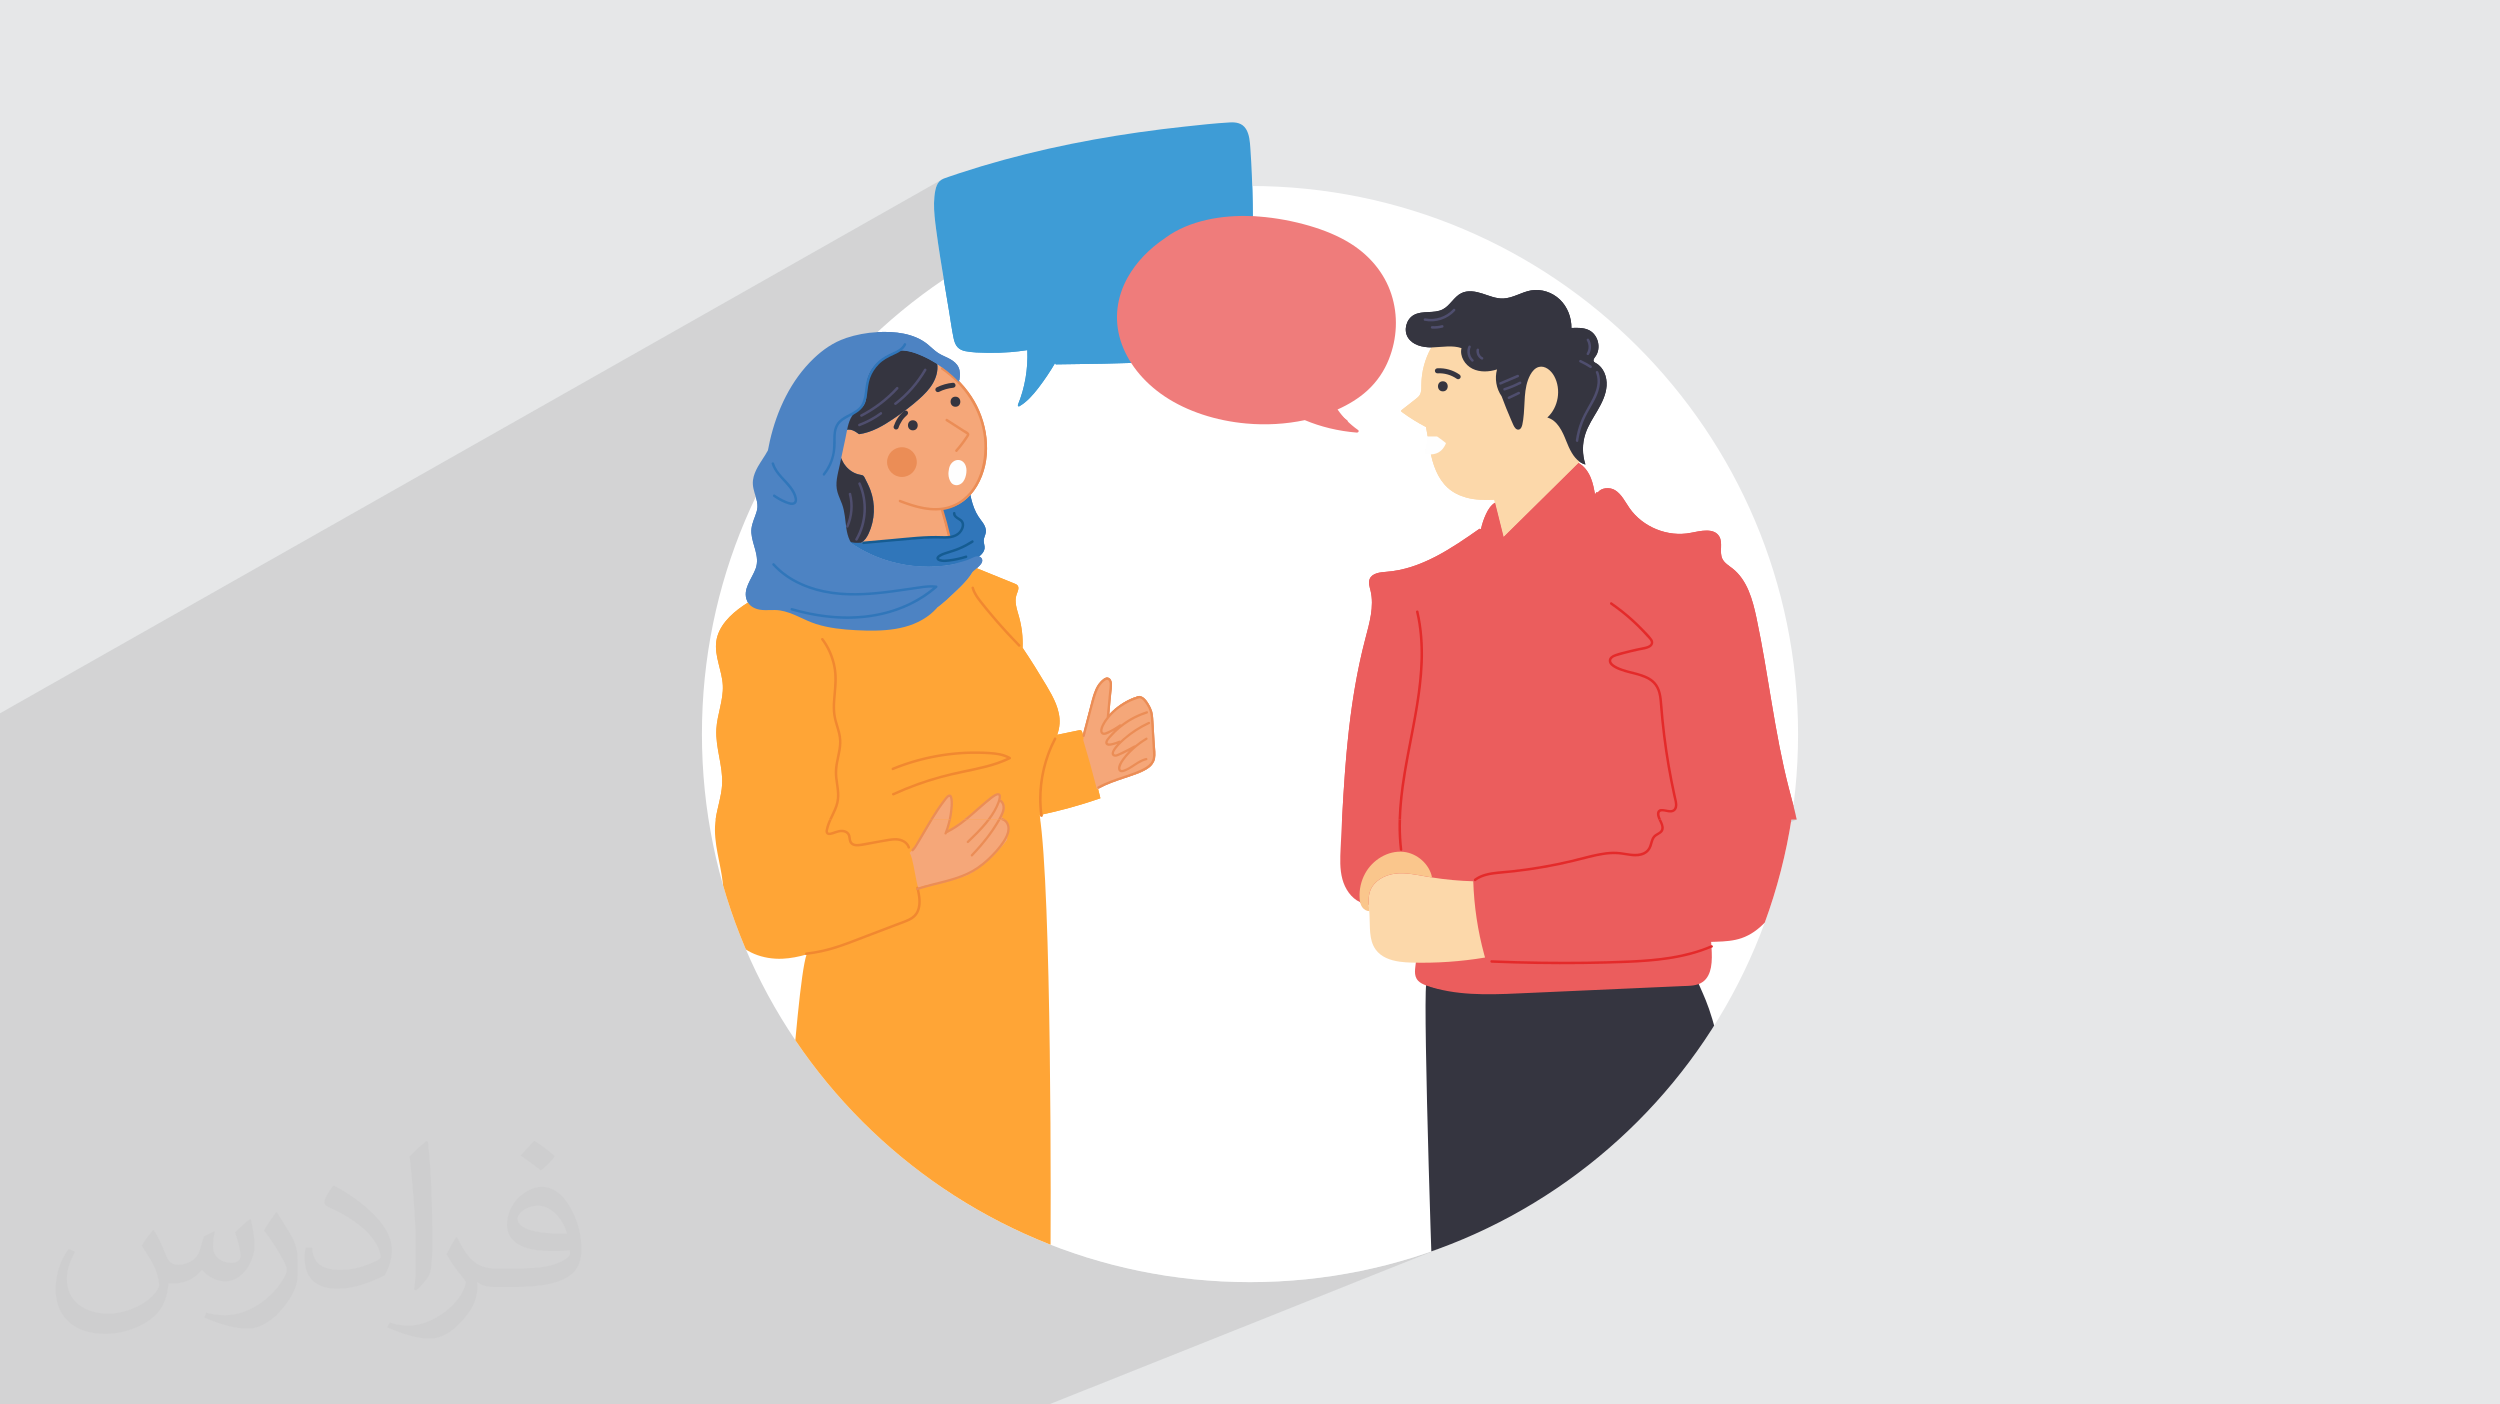 <?xml version="1.0" encoding="UTF-8"?>
<!DOCTYPE svg PUBLIC "-//W3C//DTD SVG 1.1//EN" "http://www.w3.org/Graphics/SVG/1.1/DTD/svg11.dtd">
<!-- Creator: CorelDRAW 2020 (64-Bit) -->
<svg xmlns="http://www.w3.org/2000/svg" xml:space="preserve" width="94.192mm" height="52.917mm" version="1.1" style="shape-rendering:geometricPrecision; text-rendering:geometricPrecision; image-rendering:optimizeQuality; fill-rule:evenodd; clip-rule:evenodd"
viewBox="0 0 9404.92 5283.66"
 xmlns:xlink="http://www.w3.org/1999/xlink"
 xmlns:xodm="http://www.corel.com/coreldraw/odm/2003">
 <defs>
  <style type="text/css">
   <![CDATA[
    .fil20 {fill:none}
    .fil0 {fill:#E6E7E8}
    .fil3 {fill:white}
    .fil11 {fill:#FEFEFE;fill-rule:nonzero}
    .fil15 {fill:#FCD8AA;fill-rule:nonzero}
    .fil17 {fill:#FAC68C;fill-rule:nonzero}
    .fil6 {fill:#F5A779;fill-rule:nonzero}
    .fil5 {fill:#F18830;fill-rule:nonzero}
    .fil19 {fill:#EF7C7B;fill-rule:nonzero}
    .fil16 {fill:#EB5D5D;fill-rule:nonzero}
    .fil18 {fill:#E42A2A;fill-rule:nonzero}
    .fil7 {fill:#EB8D56;fill-rule:nonzero}
    .fil12 {fill:#4D83C3;fill-rule:nonzero}
    .fil10 {fill:#4F4E6E;fill-rule:nonzero}
    .fil9 {fill:#353540;fill-rule:nonzero}
    .fil8 {fill:#3076BA;fill-rule:nonzero}
    .fil13 {fill:#155C92;fill-rule:nonzero}
    .fil14 {fill:#3E9CD6;fill-rule:nonzero}
    .fil4 {fill:#FFA536;fill-rule:nonzero}
    .fil2 {fill:#373435;fill-opacity:0.031}
    .fil1 {fill:#2B2A29;fill-opacity:0.102}
   ]]>
  </style>
   <clipPath id="id0">
    <path d="M4702.46 699.67c1138.72,0 2061.83,923.11 2061.83,2061.83 0,1138.73 -923.11,2061.84 -2061.83,2061.84 -1138.73,0 -2061.84,-923.11 -2061.84,-2061.84 0,-1138.72 923.11,-2061.83 2061.84,-2061.83z"/>
   </clipPath>
 </defs>
 <g id="Layer_x0020_1">
  <polygon class="fil0" points="-0,0 9404.92,0 9404.92,5283.66 -0,5283.66 "/>
  <polygon class="fil1" points="-0,4023.5 -0,4023.41 -0,4022.95 -0,4019.35 -0,4017.41 -0,4017.4 -0,4016.88 -0,4016.31 -0,4012.86 -0,4003.98 -0,4002.78 -0,3998.09 -0,3995.67 -0,3995.12 -0,3992.32 -0,3990.43 -0,3990.4 -0,3990.35 -0,3987.17 -0,3986.91 -0,3985.55 -0,3983.54 -0,3982.29 -0,3981.46 -0,3979.75 -0,3977.16 -0,3976.88 -0,3975.52 -0,3971.5 -0,3971.31 -0,3970.1 -0,3970.06 -0,3967.81 -0,3961.93 -0,3961.36 -0,3960.34 -0,3954.66 -0,3943.77 -0,3943.14 -0,3940.97 -0,3933.81 -0,3932.58 -0,3932.54 -0,3925.97 -0,3924.5 -0,3924.03 -0,3923.38 -0,3923.13 -0,3921.32 -0,3920.06 -0,3913.88 -0,3897.29 -0,3883.74 -0,3875.87 -0,3874.46 -0,3872.42 -0,3870.98 -0,3869.06 -0,3868.57 -0,3865.66 -0,3848.59 -0,3845.15 -0,3843.19 -0,3838.78 -0,3836.8 -0,3832.16 -0,3825.74 -0,3801.39 -0,3800.33 -0,3799.08 -0,3789.78 -0,3782.9 -0,3781.58 -0,3777.29 -0,3775.63 -0,3774.05 -0,3773.67 -0,3771.19 -0,3769.08 -0,3768.65 -0,3765.8 -0,3759.03 -0,3753.91 -0,3748.81 -0,3741.2 -0,3740 -0,3739.99 -0,3725.86 -0,3725.14 -0,3724.53 -0,3723.19 -0,3722.16 -0,3718.65 -0,3717.87 -0,3717.08 -0,3713.38 -0,3712 -0,3711.86 -0,3698.34 -0,3696.34 -0,3668.96 -0,3666.48 -0,3665.97 -0,3665.58 -0,3664.5 -0,3659.84 -0,3655.31 -0,3653.73 -0,3649.43 -0,3635.77 -0,3632.05 -0,3623.63 -0,3606.64 -0,3599.61 -0,3597.34 -0,3581.73 -0,3581.49 -0,3577.75 -0,3572.39 -0,3570.23 -0,3570 -0,3567.79 -0,3567.19 -0,3565.79 -0,3564.63 -0,3560.69 -0,3559.3 -0,3558.33 -0,3553.64 -0,3540.28 -0,3535.86 -0,3530.64 -0,3529.74 -0,3521.73 -0,3511.82 -0,3494.84 -0,3494.46 -0,3493.29 -0,3488.46 -0,3486.94 -0,3486.83 -0,3486.62 -0,3484.94 -0,3484.69 -0,3484.6 -0,3479.44 -0,3474.36 -0,3470.51 -0,3460.66 -0,3458.77 -0,3458.19 -0,3452.73 -0,3452.15 -0,3451.23 -0,3445.3 -0,3441.64 -0,3430.94 -0,3426.96 -0,3424.89 -0,3424.02 -0,3423.56 -0,3422.61 -0,3422.55 -0,3421.4 -0,3420.27 -0,3419.97 -0,3419.79 -0,3415.2 -0,3407.02 -0,3406.54 -0,3406.14 -0,3405.44 -0,3404.5 -0,3404.16 -0,3403.61 -0,3402.94 -0,3401.52 -0,3398.76 -0,3398.59 -0,3398.43 -0,3397.19 -0,3397 -0,3396.73 -0,3396.27 -0,3393.2 -0,3392.32 -0,3391.53 -0,3390.06 -0,3388.74 -0,3388.07 -0,3387.63 -0,3385.27 -0,3385.24 -0,3385.2 -0,3383.81 -0,3378.53 -0,3376.13 -0,3375.98 -0,3375.2 -0,3374.42 -0,3373.53 -0,3372.54 -0,3366.02 -0,3363.89 -0,3358.91 -0,3358.56 -0,3356.38 -0,3352.94 -0,3350.24 -0,3349.9 -0,3346.03 -0,3344.97 -0,3343.78 -0,3343.47 -0,3340.4 -0,3340.39 -0,3338.75 -0,3337.13 -0,3334.68 -0,3333.32 -0,3331.76 -0,3322.19 -0,3316.54 -0,3312.96 -0,3312.63 -0,3312.57 -0,3303.7 -0,3301.73 -0,3301.43 -0,3299.8 -0,3299.57 -0,3299.5 -0,3295.47 -0,3295.23 -0,3294.5 -0,3293.27 -0,3291.37 -0,3290.48 -0,3290.23 -0,3289.93 -0,3286.08 -0,3284.56 -0,3282.55 -0,3282.48 -0,3279.6 -0,3275.95 -0,3275.79 -0,3265.29 -0,3263.3 -0,3248.92 -0,3233.79 -0,3230.22 -0,3227 -0,3219.33 -0,3210.86 -0,3200.86 -0,3189.9 -0,3174.72 -0,3173.85 -0,3172.8 -0,3170.47 -0,3166.42 -0,3165.69 -0,3165.27 -0,3164.65 -0,3163.24 -0,3156.97 -0,3156.91 -0,3155.66 -0,3154.83 -0,3132.15 -0,3068.81 -0,3030.81 -0,3030.8 -0,3030.72 -0,3026.42 -0,3008.09 -0,2935.37 -0,2837.39 -0,2746.14 -0,2706.55 -0,2684.65 -0,2683.41 3542,676.06 3538.2,678.63 3534.62,681.65 3531.51,685.02 3528.79,688.75 3526.42,692.77 3524.37,697.03 3522.62,701.51 3521.12,706.13 3519.85,710.85 3518.76,715.64 3517.63,721.54 3516.67,727.48 3515.86,733.46 3515.19,739.47 3514.65,745.5 3514.24,751.54 3513.94,757.59 3513.75,763.64 3513.72,776.18 3514.11,788.71 3514.84,801.2 3515.86,813.68 3517.12,826.13 3518.55,838.55 3520.1,850.95 3521.72,863.31 3523.46,876.28 3525.24,889.24 3527.07,902.18 3528.94,915.11 3530.83,928.04 3532.78,940.95 3534.75,953.86 3536.76,966.77 3538.79,979.68 3540.86,992.58 3542.94,1005.47 3545.02,1018.36 3547.13,1031.25 3549.07,1042.98 3719.67,948.52 3633.32,998.17 3550.44,1051.3 3551.38,1057.01 3553.52,1069.89 3555.66,1082.77 3557.8,1095.64 3559.95,1108.51 3562.11,1121.38 3564.25,1134.25 3566.4,1147.12 3568.54,1160 3570.67,1172.87 3572.7,1185.29 3574.66,1197.74 3576.59,1210.21 3578.54,1222.68 3580.56,1235.13 3582.68,1247.55 3584.94,1259.91 3587.41,1272.21 3588.45,1276.82 3589.66,1281.39 3591.06,1285.9 3592.69,1290.3 3594.58,1294.53 3596.75,1298.54 3599.24,1302.31 3602.08,1305.76 3603.55,1307.23 4411.35,868.31 4428.49,859.4 4446.28,851.3 4464.67,844.01 4483.6,837.51 4503,831.79 4522.82,826.84 4543,822.63 4563.49,819.17 4584.21,816.43 4605.12,814.42 4626.15,813.09 4647.24,812.45 4668.33,812.49 4689.38,813.19 4701.07,813.82 4712.75,814.62 4724.4,815.59 4736.02,816.72 4747.62,818.02 4759.18,819.48 4770.72,821.09 4782.2,822.84 4793.65,824.76 4805.05,826.82 4816.4,829 4827.69,831.34 4838.92,833.81 4850.11,836.4 4861.21,839.13 4872.25,841.98 4882.41,844.74 4892.5,847.62 4902.53,850.61 4912.48,853.73 4922.36,856.97 4932.14,860.33 4941.85,863.82 4951.45,867.44 4960.96,871.19 4970.36,875.09 4979.64,879.12 4988.8,883.29 4997.84,887.62 5006.75,892.09 5015.53,896.71 5024.15,901.5 5039.6,910.66 5054.35,920.31 5068.4,930.41 5081.75,940.97 5094.4,951.92 5106.35,963.28 5117.59,975 5128.15,987.07 5137.99,999.46 5147.13,1012.14 5155.57,1025.1 5163.31,1038.31 5170.34,1051.75 5176.67,1065.39 5182.29,1079.21 5187.22,1093.18 5191.56,1107.6 5195.23,1122.13 5198.24,1136.75 5200.58,1151.46 5202.26,1166.21 5203.29,1181.02 5203.66,1195.85 5203.38,1210.69 5202.46,1225.5 5200.91,1240.29 5200,1246.37 5318.24,1185.3 5330.95,1179.74 5344.44,1176.54 5358,1174.95 5497.79,1102.79 5507.06,1099.12 5516.69,1096.88 5526.57,1095.91 5536.63,1096.05 5546.74,1097.13 5556.84,1098.99 5566.82,1101.46 5576.6,1104.39 5586.21,1107.59 5595.84,1110.9 5605.5,1114.12 5615.23,1117.1 5625,1119.65 5634.86,1121.6 5644.8,1122.77 5654.85,1122.98 5668.33,1121.59 5681.5,1118.63 5694.45,1114.54 5707.28,1109.77 5720.09,1104.75 5732.96,1099.92 5745.99,1095.74 5759.28,1092.64 5773.99,1091 5788.76,1091.24 5803.38,1093.25 5817.71,1096.96 5831.55,1102.28 5844.71,1109.11 5857.01,1117.37 5868.27,1126.97 5878.35,1137.81 5887.17,1149.67 5894.69,1162.41 5900.88,1175.86 5905.7,1189.89 5909.13,1204.33 5911.14,1219.03 5911.7,1233.86 5920.25,1233.53 5928.85,1233.35 5937.44,1233.44 5945.98,1233.93 5954.39,1234.95 5962.63,1236.61 5970.64,1239.05 5978.37,1242.4 5990.2,1250.43 5999.78,1260.93 6006.95,1273.29 6011.57,1286.89 6013.5,1301.13 6012.6,1315.37 6008.71,1329.01 6001.71,1341.42 6000.16,1343.51 5998.62,1345.68 5997.2,1347.93 5996,1350.22 5995.13,1352.54 5994.7,1354.87 5994.8,1357.18 5995.55,1359.44 5996.24,1360.58 5997.08,1361.6 5998.05,1362.51 5999.11,1363.33 6000.24,1364.08 6001.41,1364.77 6002.61,1365.44 6003.8,1366.08 6013.96,1373.02 6022.64,1381.55 6029.86,1391.41 6035.61,1402.35 6039.91,1414.07 6042.74,1426.33 6044.11,1438.84 6044.02,1451.35 6042.58,1463.65 6040.07,1475.76 6036.61,1487.64 6032.35,1499.31 6027.41,1510.77 6021.93,1522.04 6016.04,1533.08 6009.88,1543.92 6003.54,1554.65 5997.14,1565.35 5990.8,1576.09 5984.63,1586.93 5978.76,1597.9 5973.31,1609.05 5968.39,1620.46 5964.15,1632.14 5962,1639.14 5960.14,1646.22 5958.57,1653.38 5957.29,1660.59 5956.29,1667.85 5955.58,1675.14 5955.16,1682.47 5955.03,1689.8 5955.19,1697.14 5955.64,1704.46 5956.37,1711.76 5957.39,1719.02 5958.7,1726.24 5960.3,1733.39 5962.18,1740.48 5964.35,1747.47 5953.72,1752.66 5954.54,1753.33 5960.94,1759.67 5966.78,1766.58 5972.05,1773.97 5976.78,1781.76 5980.98,1789.85 5984.62,1798.17 5987.44,1805.59 5989.92,1813.12 5992.12,1820.73 5994.07,1828.43 5995.81,1836.19 5997.38,1843.98 5998.82,1851.81 5999.14,1853.69 6023.29,1842.01 6031.42,1838.73 6040.3,1836.88 6049.54,1836.47 6058.8,1837.53 6067.69,1840.05 6075.86,1844.07 6084.59,1850.39 6092.39,1857.7 6099.46,1865.8 6105.96,1874.48 6112.09,1883.57 6118.02,1892.84 6123.94,1902.13 6130.02,1911.23 6139.86,1924.29 6150.67,1936.54 6162.35,1947.93 6174.85,1958.45 6188.07,1968.05 6201.95,1976.71 6216.41,1984.4 6231.37,1991.08 6246.74,1996.72 6262.46,2001.29 6278.45,2004.76 6294.64,2007.11 6310.94,2008.3 6327.27,2008.28 6343.57,2007.05 6359.74,2004.56 6374.58,2001.64 6390.02,1998.83 6405.57,1996.75 6420.75,1995.99 6435.06,1997.15 6448.01,2000.83 6459.1,2007.66 6467.87,2018.21 6472.02,2027.85 6474.07,2038.11 6474.66,2048.84 6474.49,2059.8 6474.21,2070.82 6474.51,2081.71 6476.07,2092.25 6479.53,2102.26 6482.8,2107.94 6486.76,2113.1 6491.27,2117.84 6496.21,2122.25 6501.44,2126.42 6506.83,2130.45 6512.25,2134.45 6517.57,2138.48 6527.54,2146.95 6536.72,2156.09 6545.17,2165.81 6552.94,2176.11 6560.05,2186.89 6566.56,2198.13 6572.5,2209.77 6577.93,2221.76 6582.87,2234.05 6587.4,2246.58 6591.52,2259.31 6595.3,2272.19 6598.77,2285.16 6601.98,2298.17 6604.96,2311.17 6607.78,2324.11 6611.96,2344.12 6616.01,2364.16 6619.96,2384.22 6623.8,2404.31 6627.55,2424.41 6631.2,2444.53 6634.79,2464.67 6638.31,2484.82 6641.77,2504.98 6645.19,2525.15 6648.58,2545.32 6651.95,2565.5 6655.29,2585.69 6658.64,2605.86 6661.99,2626.04 6665.37,2646.22 6668.76,2666.39 6672.21,2686.55 6675.68,2706.7 6679.23,2726.84 6682.84,2746.96 6686.53,2767.07 6690.3,2787.16 6694.18,2807.22 6698.16,2827.26 6702.26,2847.28 6706.5,2867.26 6710.86,2887.22 6715.38,2907.14 6720.07,2927.03 6724.91,2946.89 6729.94,2966.7 6731.82,2973.89 6733.71,2981.1 6735.62,2988.32 6737.53,2995.55 6739.46,3002.79 6741.36,3010.05 6743.27,3017.32 6745.16,3024.6 6747.03,3031.88 6748.87,3039.18 6750.68,3046.48 6752.45,3053.79 6754.17,3061.11 6755.84,3068.42 6757.46,3075.74 6759.02,3083.07 3551.5,4472.39 3633.32,4524.84 3719.67,4574.48 3808.56,4620.02 3899.9,4661.31 3993.53,4698.23 4089.33,4730.64 4187.17,4758.43 4286.93,4781.45 4388.47,4799.58 4491.65,4812.69 4596.36,4820.65 4702.46,4823.34 4808.56,4820.65 4913.27,4812.69 5016.46,4799.58 5117.99,4781.45 5217.74,4758.43 5315.58,4730.64 5411.39,4698.23 5505.02,4661.31 3945.68,5283.66 1678.53,5283.66 1430.64,5283.66 1250.35,5283.66 1241.75,5283.66 1235.45,5283.66 1234.69,5283.66 1231.04,5283.66 1215.31,5283.66 1205.25,5283.66 1194.78,5283.66 1192.28,5283.66 1172.67,5283.66 1119.45,5283.66 1003.52,5283.66 566.57,5283.66 463.02,5283.66 429.08,5283.66 421.08,5283.66 367.54,5283.66 317.53,5283.66 283.48,5283.66 270.08,5283.66 222.57,5283.66 122.98,5283.66 70.55,5283.66 38.63,5283.66 24.34,5283.66 20.79,5283.66 3.18,5283.66 3.03,5283.66 -0,5283.66 -0,5283.34 -0,5281.06 -0,5280.45 -0,5272.18 -0,5263.49 -0,5242.28 -0,5198.78 -0,5142.76 -0,5116.35 -0,5109.67 -0,4969.23 -0,4951.16 -0,4947.82 -0,4947.02 -0,4945.91 -0,4945.47 -0,4945.1 -0,4939.07 -0,4938.66 -0,4937.68 -0,4937.05 -0,4935.57 -0,4935.24 -0,4935.12 -0,4933.47 -0,4932.14 -0,4931.12 -0,4929.98 -0,4926.83 -0,4925.67 -0,4921.06 -0,4919.76 -0,4917.49 -0,4917.23 -0,4915.64 -0,4913.02 -0,4912.27 -0,4909.36 -0,4907.52 -0,4906.7 -0,4897.41 -0,4891.45 -0,4889.68 -0,4884.7 -0,4883.85 -0,4882.54 -0,4881.02 -0,4880.17 -0,4879.59 -0,4872.98 -0,4870.13 -0,4867.55 -0,4863.46 -0,4862.92 -0,4861.21 -0,4860.71 -0,4856.7 -0,4853.37 -0,4852.73 -0,4852.71 -0,4852.49 -0,4852.48 -0,4852.12 -0,4851.65 -0,4850.97 -0,4848.82 -0,4844.26 -0,4832.75 -0,4831.88 -0,4828.83 -0,4826.14 -0,4826.08 -0,4825.87 -0,4824.73 -0,4824.71 -0,4824.7 -0,4820.66 -0,4820.03 -0,4815.11 -0,4812.35 -0,4810.66 -0,4809.52 -0,4808.51 -0,4805.84 -0,4805.77 -0,4805.73 -0,4805.7 -0,4804.28 -0,4802.18 -0,4802.02 -0,4799.63 -0,4797.54 -0,4797.53 -0,4796.17 -0,4794.45 -0,4791.82 -0,4791.56 -0,4787.99 -0,4780.57 -0,4780.16 -0,4776.92 -0,4776.8 -0,4776.33 -0,4775.28 -0,4773.39 -0,4772.91 -0,4772.59 -0,4772.33 -0,4768.63 -0,4765.73 -0,4765.65 -0,4764.75 -0,4764.58 -0,4763.92 -0,4761.08 -0,4760.85 -0,4760.5 -0,4759.89 -0,4758.5 -0,4757.47 -0,4755.56 -0,4755.31 -0,4754.7 -0,4750.54 -0,4750.42 -0,4746.99 -0,4745.75 -0,4744.3 -0,4742.15 -0,4740.51 -0,4734.16 -0,4731.73 -0,4731.48 -0,4728.39 -0,4728.17 -0,4727.83 -0,4725.5 -0,4722.93 -0,4722.54 -0,4720.85 -0,4719.95 -0,4716.08 -0,4714.48 -0,4712.63 -0,4711.93 -0,4707.51 -0,4707.48 -0,4706.57 -0,4706.51 -0,4706.5 -0,4704.94 -0,4704.39 -0,4704.31 -0,4704.27 -0,4702.37 -0,4702.13 -0,4701.55 -0,4698.17 -0,4697.3 -0,4696.68 -0,4696.54 -0,4696.16 -0,4696.05 -0,4694.17 -0,4692.77 -0,4691.81 -0,4687.39 -0,4676.67 -0,4663.9 -0,4655.42 -0,4653.01 -0,4650.32 -0,4644.59 -0,4641.98 -0,4640.38 -0,4639.41 -0,4638.48 -0,4637.65 -0,4637.28 -0,4636.09 -0,4635.69 -0,4634.44 -0,4633.26 -0,4626.58 -0,4626.52 -0,4625.15 -0,4616.86 -0,4613.93 -0,4609.42 -0,4601.77 -0,4598.26 -0,4597.34 -0,4596.98 -0,4591.23 -0,4590.92 -0,4589.37 -0,4588.52 -0,4575.05 -0,4567.79 -0,4562.74 -0,4562.3 -0,4549.52 -0,4540.38 -0,4530.05 -0,4520.54 -0,4520.42 -0,4510.61 -0,4509.33 -0,4483.55 -0,4459.44 -0,4457.43 -0,4449.5 -0,4448.4 -0,4439.05 -0,4425.45 -0,4425.3 -0,4411.9 -0,4396.71 -0,4392.11 -0,4390.92 -0,4388.83 -0,4377.84 -0,4371.02 -0,4369.14 -0,4367.97 -0,4364.69 -0,4363.61 -0,4358.36 -0,4354.95 -0,4349.94 -0,4346.9 -0,4342.91 -0,4341.61 -0,4337.05 -0,4336.56 -0,4332.98 -0,4332.38 -0,4330.62 -0,4329.93 -0,4329.51 -0,4327.53 -0,4319.73 -0,4312.37 -0,4312.36 -0,4309.33 -0,4303.75 -0,4303.73 -0,4299.63 -0,4299.03 -0,4287.98 -0,4287.67 -0,4286.52 -0,4286.47 -0,4283.44 -0,4281.07 -0,4279.35 -0,4276.72 -0,4275.24 -0,4254.69 -0,4253.63 -0,4250.53 -0,4219.59 -0,4216.79 -0,4214.8 -0,4203.8 -0,4202.07 -0,4198.17 -0,4181.57 -0,4179.66 -0,4178.54 -0,4177.85 -0,4175.07 -0,4171.85 -0,4169.92 -0,4168.36 -0,4168.19 -0,4168.11 -0,4167.17 -0,4165.22 -0,4164.43 -0,4163.24 -0,4162.23 -0,4162.15 -0,4161.9 -0,4160.66 -0,4157.78 -0,4154.21 -0,4150.54 -0,4150.52 -0,4150.2 -0,4149.98 -0,4149.24 -0,4147.36 -0,4146.39 -0,4145.55 -0,4145.27 -0,4145.08 -0,4145.06 -0,4144.28 -0,4138.79 -0,4138.14 -0,4137.07 -0,4136.08 -0,4134.09 -0,4128.49 -0,4122.69 -0,4116.67 -0,4115.33 -0,4114.65 -0,4101.75 -0,4100.69 -0,4095.61 -0,4089.89 -0,4086.34 -0,4085.36 -0,4084.3 -0,4079.08 -0,4075.56 -0,4063.77 -0,4062.01 -0,4061.5 -0,4061.46 -0,4060.81 -0,4050.61 -0,4048.23 -0,4044.46 -0,4042.36 -0,4034.38 -0,4032.47 -0,4032.36 -0,4027.2 "/>
  <path class="fil2" d="M578.49 4627.69c17.95,27.21 29.6,53.36 40.96,82.43 8.45,16.91 12.93,48.09 52.57,48.09 11.61,0 28.28,-3.42 43.06,-11.61 16.63,-8.73 29.32,-21.94 35.94,-42l15.85 -53.36 38.57 -19.02 2.64 2.64c-5.27,20.09 -6.59,39.36 -6.59,54.43 0,44.63 38.57,61.56 69.22,61.56 17.95,0 34.09,-8.73 34.09,-25.11 0,-21.13 -8.98,-57.06 -20.62,-89.29 17.95,-17.95 35.94,-35.94 56.53,-50.47l3.17 1.6c8.98,38.04 14,75.56 14,100.66 0,24.57 -10.83,51.79 -19.81,69.49 -18.49,34.87 -51.25,62.62 -90.87,62.62 -30.1,0 -63.65,-15.07 -86.66,-43.06l-1.32 0c-21.66,26.96 -55.22,51.25 -108.86,51.25l-16.63 0c-2.64,35.41 -10.29,60.49 -21.94,82.95 -31.95,62.34 -126.81,106.47 -216.1,106.47 -124.17,0 -186.51,-71.59 -186.51,-166.96 0,-58.91 19.27,-113.6 48.88,-152.42l24.29 10.04c-18.49,35.41 -30.91,68.68 -30.91,101.45 0,89.29 72.66,131.83 156.4,131.83 77.68,0 173.83,-49.41 191.28,-106.72 -6.59,-62.62 -30.1,-91.93 -66.04,-148.99 10.83,-19.02 24.83,-38.04 42.28,-58.38l3.17 0 0 0 0 0 -0.02 -0.09zm1432.13 -336.04c26.15,16.39 51.79,35.66 76.87,57.85 -14,19.81 -31.45,37.79 -53.11,53.64 -25.11,-20.34 -50.19,-37.79 -75.84,-56.27 17.42,-19.55 34.62,-38.29 52.04,-55.22l0 0 0 0 0 0 0 0 0 0 0.03 0zm13.47 244.11c-42.28,0 -76.87,27.75 -76.87,48.34 0,44.13 84.53,57.85 185.72,57.31 -12.68,-51.79 -57.06,-105.68 -108.86,-105.68l0.01 0.03zm-94.86 236.19c54.96,0 103.04,-1.6 139.74,-10.83 40.96,-10.29 75.56,-30.91 75.56,-45.17 0,-3.7 0,-8.19 -1.32,-11.89 -22.98,2.11 -49.41,2.11 -72.38,2.11 -74.49,0 -131.55,-16.91 -154.02,-58.66 -5.55,-11.61 -9.51,-24.57 -9.51,-39.36 0,-40.43 17.42,-79.79 48.09,-107 25.61,-22.45 53.89,-36.44 82.67,-36.44 52.04,0 93.51,41.75 122.57,107.54 15.85,35.94 26.68,77.4 26.68,129.72 0,34.87 -9.51,64.19 -31.17,85.85 -40.43,39.11 -114.92,53.89 -229.04,53.89l-51.79 0 0 0 -13.47 0c-28.28,0 -48.62,-5.02 -64.72,-17.42l-2.64 0c0.79,6.59 1.32,12.93 1.32,19.02 0,25.61 -8.45,58.38 -25.61,84.53 -50.72,75.3 -105.68,108.04 -153.24,108.04 -48.09,0 -107,-18.49 -160.11,-42.54l9.51 -18.49c17.17,7.13 40.96,11.89 73.7,11.89 85.85,0 198.66,-82.43 212.66,-163 -3.17,-6.59 -8.98,-15.32 -17.17,-24.57 -25.11,-29.85 -40.96,-54.68 -55.75,-80.83 12.68,-25.11 24.29,-45.17 35.13,-63.4l4.49 -0.53c36.72,74.77 69.99,117.55 144.23,117.55l11.61 0 0 0 53.89 0 0 0 0 0 0 0 0 0 0 0 0.09 0.01zm-371.98 79c6.34,-34.34 6.87,-72.91 6.87,-108.86l0 -53.36c0,-99.6 -12.68,-244.36 -22.98,-338.68 17.95,-19.27 43.06,-42 62.87,-57.31l5.81 1.6c13.47,118.62 16.63,256 16.63,383.06 0,33.3 -1.32,65.79 -4.49,89.55 -1.85,30.1 -19.27,52.83 -56.53,87.7l-8.19 -3.7zm-382.8 -157.19c1.85,46.77 24.83,83.49 105.15,83.49 49.93,0 92.19,-12.93 138.96,-35.13 8.45,-3.7 12.93,-8.73 12.93,-12.93 0,-29.32 -22.45,-68.15 -60.23,-103.55 -36.72,-33.3 -85.34,-62.62 -130.76,-82.18 -15.6,-6.59 -20.62,-13.47 -20.62,-20.09 0,-13.47 17.95,-41.75 32.77,-62.09l5.02 -0.53c52.04,27.21 110.17,67.64 153.24,112.53 39.11,41.47 63.4,83.49 63.4,129.19 0,33.81 -10.29,65.51 -26.96,95.11 -57.06,28.79 -117.83,50.72 -178.06,50.72 -73.17,0 -123.1,-34.34 -123.1,-114.92 0,-8.73 0,-22.19 3.17,-39.64l25.11 0 0 0 0 0 0 0 0 0 0 0 -0.02 0zm-132.37 -132.9l45.45 73.45c16.63,27.21 32.23,56.81 32.23,103.55l0 59.7c0,48.34 -30.91,100.13 -80.83,151.38 -39.11,34.62 -73.7,49.41 -105.68,49.41 -47.55,0 -101.98,-14.79 -164.85,-41.75l7.13 -18.49c19.81,5.27 42.79,9.77 71.06,9.77 90.36,-0.53 182.8,-66.57 225.08,-147.15 5.02,-9.26 6.87,-17.95 6.87,-24.04 0,-9.26 -5.02,-19.55 -8.98,-28.79 -22.98,-43.31 -48.62,-82.95 -76.87,-119.68 14.79,-23.25 29.6,-45.7 45.7,-67.9l3.7 0.53 0 0 0 0 0 0 0 0 0 0 -0.02 0.01z"/>
  <path class="fil3" d="M4702.46 699.67c1138.72,0 2061.83,923.11 2061.83,2061.83 0,1138.73 -923.11,2061.84 -2061.83,2061.84 -1138.73,0 -2061.84,-923.11 -2061.84,-2061.84 0,-1138.72 923.11,-2061.83 2061.84,-2061.83z"/>
  <g style="clip-path:url(#id0)">
   <g id="_2072781119136">
    <g>
     <path id="1" class="fil4" d="M3910.9 3066.3c44.86,285.4 43.83,1484.6 40.14,1773.6l0 25.71 -1041.35 0c26.09,-123.79 82.32,-1155.77 124.71,-1274.99 -29.6,8.52 -59.75,14.61 -90.57,16.03 -71.61,3.31 -149.01,-23.33 -187.15,-84.13 -36.23,-57.85 -29.78,-131.37 -37.28,-199.27 -8.44,-76.84 -36.04,-152.33 -28.54,-229.18 4.64,-48.27 23.13,-94.55 25.7,-142.91 3.78,-69.91 -25.51,-138.39 -21.63,-208.19 3.04,-55.3 26.75,-108.61 24.28,-163.99 -2.57,-56.44 -32.53,-110.97 -24.47,-166.94 8.16,-56.34 52.92,-100.16 99.78,-132.6 46.66,-32.26 98.74,-58.61 135.92,-101.5 19.53,18.4 42.68,33.58 66.2,46.68 49.52,27.69 102.25,48.57 156.6,64.97 48.75,14.88 98.83,26.18 148.9,35.47 44.49,8.25 90.59,15.18 134.6,4.83 61.46,-14.31 110.3,-59.56 155.92,-103.09 14.9,-14.14 29.97,-28.55 43.35,-44.29 12.23,-14.23 22.96,-29.41 30.73,-46.28 0.28,-0.49 0.47,-0.96 0.66,-1.44 49.79,20.3 99.78,40.51 149.57,60.71 3.89,1.61 7.97,3.32 10.72,6.45 8.06,9.2 0.65,23.14 -3.41,34.82 -9.3,26.55 1.43,55.38 9.01,82.52 10.71,38.22 15.47,78.05 13.66,117.6 31.58,46.68 61.27,94.57 90.01,142.84 25.99,43.73 52.06,91.25 49.14,142.08 -0.87,14.7 -4.08,28.84 -9.02,42.41 26.84,-5.89 53.79,-11.39 80.82,-16.71 3.32,-0.65 7.1,-1.22 9.86,0.77 2.1,1.61 2.95,4.28 3.7,6.73 1.23,4.18 2.57,8.36 3.79,12.53 20.1,66.87 38.79,134.22 56.15,201.93 2.75,11.19 5.58,22.38 8.34,33.57 -74.83,25.9 -151.38,47.06 -228.86,63.27z"/>
     <path class="fil5" d="M3423.53 3186.75c-4.52,-14.11 -15.71,-24.04 -29.25,-29.45 -16.9,-6.74 -35.57,-4.88 -53.1,-1.99 -20.41,3.34 -40.75,7.23 -61.12,10.86l-31.37 5.61c-8.06,1.44 -16.16,3.19 -24.38,3.15 -7.23,-0.04 -15.25,-1.56 -19.43,-8.09 -4.35,-6.79 -3.46,-15.85 -5.54,-23.42 -3.91,-14.27 -16.91,-21.43 -31.05,-22.08 -8.52,-0.4 -16.91,1.9 -24.94,4.49 -4.46,1.45 -8.88,3.04 -13.38,4.36 -3.33,0.99 -11.67,4.3 -14.39,0.63 -2.15,-2.89 0.12,-9.37 0.83,-12.47 1,-4.36 2.26,-8.68 3.68,-12.92 2.85,-8.47 6.42,-16.64 10.18,-24.74 7.13,-15.3 14.95,-30.34 20.51,-46.32 5.95,-17.15 8.03,-34.84 6.87,-52.94 -1.23,-19.49 -5.3,-38.67 -7.13,-58.1 -1.85,-19.63 -0.05,-38.69 3.71,-58 3.59,-18.35 8.17,-36.53 10.34,-55.15 2.21,-18.74 0.94,-37.02 -3.59,-55.32 -4.6,-18.51 -11.46,-36.41 -15.43,-55.1 -4.16,-19.67 -4.29,-39.86 -3.1,-59.84 2.32,-38.76 8.97,-77.17 4,-116.01 -4.47,-35.18 -16.07,-69.38 -34.2,-99.88 -4.46,-7.53 -9.36,-14.79 -14.56,-21.8 -3.59,-4.86 -11.87,-0.2 -8.25,4.69 21.46,28.94 36.58,62.13 44.12,97.36 8.17,38.12 4.57,75.93 1.06,114.35 -1.77,19.33 -3.16,38.79 -1.76,58.19 1.37,19.13 6.2,37.33 11.78,55.6 5.65,18.47 11.34,37.07 11.63,56.54 0.29,19.3 -3.74,38.27 -7.74,57.03 -3.88,18.27 -7.85,36.69 -8.38,55.44 -0.55,19.2 2.88,38.21 5.51,57.16 2.71,19.44 4.56,39.31 0.17,58.65 -3.84,16.9 -11.36,32.59 -18.8,48.16 -7.26,15.17 -14.65,30.49 -18.92,46.82 -1.74,6.61 -4.37,15.13 -1.51,21.75 2.83,6.56 9.59,8.43 16.2,7.58 17.32,-2.2 33.55,-14.15 51.54,-9.9 8.16,1.94 13.98,6.81 16.04,15.08 1.85,7.46 1.61,15.38 4.96,22.44 6.3,13.3 21.43,16.07 34.76,15 18.7,-1.49 37.43,-6.16 55.88,-9.47 20.3,-3.62 40.58,-7.68 60.98,-10.78 18.04,-2.74 37.86,-3.51 53.57,7.29 6.43,4.41 11.42,10.51 13.81,17.98 1.86,5.79 11.03,3.36 9.17,-2.46z"/>
     <path class="fil5" d="M3456.25 3338.45c-1.37,-5.96 -10.52,-3.49 -9.17,2.46 6.11,26.7 12.46,58.08 1.41,84.39 -5.88,14.02 -16.81,23.54 -30.29,30.09 -16.13,7.86 -33.56,13.41 -50.29,19.8 -35.98,13.71 -71.95,27.45 -107.92,41.17 -34.78,13.25 -69.4,27.1 -104.68,38.98 -39.88,13.42 -80.82,22.99 -122.65,27.7 -6,0.69 -6.02,10.18 0.05,9.49 38.39,-4.32 76.18,-12.34 113,-24.06 37.63,-11.99 74.36,-26.77 111.23,-40.85 37.81,-14.42 75.62,-28.85 113.42,-43.25 17.21,-6.57 35.01,-12.37 51.65,-20.29 13.66,-6.5 25.52,-16.11 32.63,-29.67 15.33,-29.23 8.61,-65.36 1.62,-95.95z"/>
     <path class="fil5" d="M3837.62 2425.01c-32.96,-33.63 -64.79,-68.39 -95.36,-104.22 -15.05,-17.62 -29.77,-35.53 -44.21,-53.66 -13.82,-17.37 -27.95,-35.27 -34.1,-56.98 -1.66,-5.88 -10.81,-3.43 -9.15,2.45 4.64,16.46 13.48,31 23.62,44.62 10.64,14.3 22.01,28.1 33.32,41.86 23.96,29.17 48.77,57.66 74.32,85.45 14.68,15.97 29.62,31.67 44.79,47.16 4.28,4.36 11.02,-2.32 6.76,-6.67z"/>
     <path class="fil5" d="M3965.2 2776.59c-36.23,69.14 -55.68,146.7 -56.35,224.75 -0.2,22.25 1.18,44.47 4.03,66.53 0.77,5.98 10.27,6.01 9.49,-0.05 -9.85,-76.24 -1.33,-154.33 24.68,-226.67 7.39,-20.54 16.25,-40.49 26.37,-59.82 2.83,-5.39 -5.37,-10.15 -8.22,-4.74z"/>
     <path class="fil5" d="M3801.17 2847.75c-24.37,-14.29 -52.7,-17.73 -80.42,-19.51 -30.14,-1.91 -60.4,-2.12 -90.58,-0.67 -59.28,2.87 -118.32,12.09 -175.63,27.53 -33.04,8.91 -65.48,19.92 -97.16,32.86 -5.58,2.28 -3.2,11.47 2.46,9.17 108.9,-44.51 227.06,-65.34 344.63,-60.27 28.07,1.22 57.69,2.72 83.46,14.77 -50.82,23.35 -106.11,34.3 -160.6,45.6 -59.17,12.27 -117.42,27.51 -174.35,47.9 -32.18,11.53 -63.85,24.47 -94.93,38.71 -5.56,2.56 -0.81,10.76 4.7,8.25 56.01,-25.65 113.98,-46.9 173.32,-63.45 57.1,-15.93 115.67,-25.1 173.06,-39.81 31.61,-8.12 62.71,-18.37 92.02,-32.83 3.3,-1.64 2.98,-6.51 0.02,-8.24z"/>
     <path class="fil6" d="M3788.87 3158.52c0.2,-6.08 -0.01,-12.57 0.67,-20.32 1.08,-12.19 2.87,-24.78 4.11,-37.18 -3.77,-6.38 -8.54,-12.22 -14.18,-16.99 -4.54,-3.83 -10.12,-6.01 -9.81,-12.86 0.39,-8.06 4.56,-14.98 7.21,-22.4 2.76,-7.72 2.39,-16.77 -0.85,-24.33 -1.1,-1.06 -2.13,-2.13 -3.36,-3.11 -17.38,-14.04 -7.36,-28.29 -14.86,-32.81 -13.17,-8.11 -27.05,18.23 -39.78,27.04 -54.58,37.83 -104.79,76.47 -155.79,118.93 10.11,-33.22 19.47,-89.72 19.81,-124.5 0.09,-7.85 -2.53,-18.31 -10.38,-18.31 -4.6,0 -8.18,4 -10.88,7.77 -50.13,67.22 -80.99,148.81 -138.71,209.32 4.36,6.8 6.89,15.17 8.98,23.02 7.94,30.95 14.51,76.61 22.44,107.48 58.06,-18.12 120.79,-23.86 178.24,-44 35.61,-12.41 67.81,-52.66 100.99,-71.1 18.86,-21.79 39.97,-41.77 56.16,-65.63z"/>
     <path class="fil7" d="M3768.07 3010.04c-1.33,-1.1 -2.81,-1.21 -4.13,-0.83 2.71,-10.38 3.69,-22.88 -6.48,-25.21 -6.4,-1.47 -13.72,2.51 -19.04,5.6 -7.13,4.15 -13.6,9.49 -20.02,14.64 -24.78,19.87 -48.02,41.56 -72.19,62.16 -24.79,21.15 -50.78,41.05 -79.7,56.15 7.54,-21.93 12.94,-44.55 15.82,-67.61 1.71,-13.72 3.16,-27.85 2.2,-41.68 -0.6,-8.56 -1.72,-27.13 -14.82,-24.1 -5.02,1.16 -8.82,4.98 -11.97,8.82 -4.23,5.13 -8.29,10.41 -12.3,15.73 -8.14,10.77 -15.91,21.84 -23.38,33.08 -15.37,23.1 -29.54,46.96 -43.54,70.89 -7.68,13.14 -15.32,26.28 -23.07,39.37 -7.67,12.95 -14.74,27.75 -25.6,38.33 -4.02,3.92 2.1,10.13 6.11,6.21 8.31,-8.1 13.99,-18.4 19.93,-28.27 6.48,-10.76 12.83,-21.59 19.17,-32.43 12.67,-21.7 25.25,-43.43 38.51,-64.76 13.37,-21.51 27.42,-42.62 42.92,-62.65 3.38,-4.37 6.66,-9.45 10.79,-13.12 2.55,-2.29 5.23,-4.3 6.48,-0.09 1.05,3.55 1.55,7.33 1.89,11 1.19,12.77 -0.01,25.88 -1.43,38.57 -3.22,28.98 -10.49,57.42 -21.15,84.53 -2.05,5.2 6.4,7.37 8.44,2.21 0.28,-0.7 0.49,-1.42 0.75,-2.11 52.64,-25.19 94.72,-66.4 138.41,-104.09 11.31,-9.77 22.71,-19.71 34.84,-28.45 2.85,-2.06 17.39,-12.95 20.81,-9.04 1.57,1.8 0.19,8 -0.09,9.8 -0.69,4.49 -1.98,8.92 -3.49,13.21 -9.91,27.95 -27.49,53.66 -46.12,76.46 -21.01,25.72 -44.87,48.94 -68.73,71.98 -4.02,3.9 2.1,10.11 6.13,6.21 45.1,-43.59 93.14,-89.91 116.12,-149.7 0.48,-1.27 1.09,-2.9 1.72,-4.72 0,0 0,0.01 0.02,0.02 16.52,13.65 8.3,36.38 0.12,52.23 -9.32,18.06 -19.95,35.47 -31.41,52.24 -22.98,33.63 -49.54,64.62 -77.59,94.1 -3.86,4.05 2.26,10.27 6.12,6.2 23.7,-24.89 46.28,-50.86 66.68,-78.55 10.14,-13.78 19.75,-27.98 28.6,-42.64 8.53,-14.11 17.68,-28.88 22.88,-44.6 5.07,-15.34 4.1,-34.14 -9.18,-45.1z"/>
     <path class="fil7" d="M3798.01 3110.15c-2.07,-14.83 -11.78,-28.44 -26.53,-32.61 -5.39,-1.52 -7.6,6.92 -2.2,8.45 14.22,4.01 20.97,19.05 20.45,32.89 -0.59,15.87 -8.72,30.92 -17.05,44.02 -16.47,25.89 -38.43,49.22 -60.98,69.92 -22.47,20.63 -47.5,37.99 -75.23,50.83 -27.5,12.74 -56.74,21.29 -86,28.93 -33.56,8.76 -67.45,16.37 -100.41,27.29 -5.3,1.76 -3.08,10.19 2.27,8.42 62.02,-20.56 127.9,-29.25 187.62,-56.66 29.87,-13.73 56.7,-32.73 80.65,-55.18 23.78,-22.27 47.35,-47.51 63.69,-75.87 8.69,-15.1 16.19,-32.65 13.72,-50.43z"/>
     <path class="fil6" d="M4339.28 2739.92c2.45,35.45 3.06,70.96 1.83,106.4 -0.35,9 -0.87,18.34 -4.96,26.38 -3.85,7.58 -10.65,13.26 -17.64,18.05 -57.17,39.56 -137.92,34.31 -191.43,78.66l-0.35 0.09c-15.98,-62.34 -33.18,-124.31 -51.68,-185.85 12.49,-71.15 25.84,-143.34 60.5,-206.62 5.85,-10.74 13.01,-21.83 24.18,-26.8 1.92,-0.79 3.92,-1.5 6.02,-1.15 4.09,0.62 6.46,4.89 7.86,8.83 4.27,12.13 4.19,25.31 3.92,38.14 -0.7,30.82 -2.62,61.54 -5.76,92.18 28.03,-24.6 56.82,-49.66 91.57,-63.27 8.91,-3.5 18.5,-6.21 27.76,-4.29 16.07,3.32 26.27,19.12 32.3,34.32 10.56,26.88 13.88,56.13 15.89,84.93z"/>
     <path class="fil7" d="M4344.31 2801.28c-1.19,-19.52 -2.4,-39.05 -3.59,-58.58 -1.13,-18.35 -1.39,-37.02 -3.92,-55.24 -2.68,-19.34 -11.75,-34.74 -23.03,-50.3 -8.55,-11.81 -23.81,-25.45 -38.86,-15.92 -34.16,11.27 -65.68,30.08 -91.58,55.11 -3.45,3.35 -6.89,6.83 -10.22,10.42 2.35,-25.11 4.69,-50.24 7.05,-75.37 1.24,-13.22 4.05,-27.25 2.98,-40.54 -0.75,-9.43 -5.43,-20.58 -16.03,-22.08 -10.47,-1.48 -21.4,9.06 -27.91,16.08 -7.94,8.58 -14.05,18.69 -18.7,29.4 -10.89,25.04 -16.3,52.59 -23.26,78.9 -8.29,31.29 -16.58,62.59 -24.88,93.88 -1.43,5.42 7.01,7.65 8.46,2.2 13.1,-49.48 25.09,-99.42 39.52,-148.54 6.18,-21.04 15.03,-42.66 32.62,-56.76 3.98,-3.2 10.66,-8.79 15.86,-5.32 4.88,3.26 5.7,10.32 5.74,15.64 0.09,11.99 -1.9,24.2 -3.02,36.13 -2.72,29.09 -5.45,58.18 -8.17,87.28 -0.01,0.11 0.03,0.2 0.03,0.32 -6.44,8 -12.24,16.5 -16.81,25.52 -4.03,7.99 -8.41,17.52 -7.91,26.71 0.46,8.18 6.11,14.61 14.61,14.53 10.34,-0.11 21.65,-7.3 30.53,-11.92 2.76,-1.45 5.39,-3.09 8.11,-4.61 -3.69,3.55 -7.49,7.01 -11,10.75 -5.95,6.38 -11.66,12.99 -16.98,19.88 -4.48,5.82 -8.81,14.12 -4.19,21.15 4.77,7.25 14.48,6.02 21.81,4.63 7.38,-1.41 14.55,-3.52 21.56,-6.14 -6.5,6.83 -12.39,14.14 -16.69,22.16 -3.46,6.46 -7.37,15.48 -1.52,21.81 5.66,6.12 14.22,4.92 21.16,2.11 13.79,-5.57 27.25,-12.2 40.48,-19.24 -9.33,9.52 -17.99,19.59 -25.65,30.32 -7.4,10.39 -22.82,34.23 -10.38,46.22 6.46,6.22 16.03,2.9 23.16,0 8.56,-3.45 16.55,-8 24.34,-12.91 17.66,-11.16 34.62,-24.34 55.38,-29.11 5.48,-1.27 3.22,-9.69 -2.27,-8.44 -32,7.35 -54.26,34.02 -84.97,43.98 -3.55,1.16 -8.6,2.7 -10.61,-1.46 -1.62,-3.37 -0.19,-7.99 0.87,-11.28 2.71,-8.48 7.41,-16.24 12.59,-23.4 10.5,-14.53 23.24,-27.75 36.48,-39.81 15.22,-13.85 31.82,-26.05 49.5,-36.57 4.83,-2.89 0.51,-10.47 -4.32,-7.59 -14.25,8.5 -28.07,18.2 -41.07,28.93 -1.05,-0.39 -2.25,-0.38 -3.51,0.35 -15.72,9.03 -31.79,17.44 -48.21,25.16 -4.09,1.94 -8.22,3.82 -12.37,5.65 -3.46,1.52 -9.43,4.64 -13.11,2.01 -6.11,-4.35 5.48,-18.97 8.71,-22.96 20.52,-25.33 47.72,-46.79 74.97,-64.42 15.5,-10.01 31.71,-18.86 48.5,-26.54 5.11,-2.35 0.74,-9.91 -4.33,-7.58 -34.76,15.91 -67.06,36.97 -95.61,62.42 -3.27,2.93 -6.65,5.93 -10,9.02 -1.24,-1.16 -3.08,-1.72 -5,-0.83 -7.87,3.61 -16.03,6.46 -24.43,8.46 -5.34,1.28 -22.5,5.78 -17.71,-5.49 2.8,-6.55 9.03,-12.42 13.68,-17.71 4.85,-5.52 9.91,-10.85 15.17,-16 21.37,-20.94 45.85,-38.59 72.43,-52.31 15.11,-7.8 30.82,-14.23 47.02,-19.33 5.35,-1.7 3.12,-10.12 -2.26,-8.44 -33.68,10.6 -65.34,26.91 -93.5,48.22 -0.98,0.74 -1.87,1.58 -2.84,2.33 -1.16,-1.62 -3.16,-2.46 -5.27,-0.96 -15.1,10.82 -31.22,20.16 -48.26,27.6 -3.65,1.6 -9.55,4.66 -13.45,2.42 -3.76,-2.19 -3,-7.78 -2.16,-11.39 1.98,-8.59 6.14,-16.72 10.73,-24.17 17.88,-28.96 45.11,-53.05 74.31,-70.16 13.62,-7.99 28.01,-14.42 42.93,-19.44 0.74,0.02 1.52,-0.13 2.34,-0.7 0.09,-0.05 0.18,-0.09 0.27,-0.15 2.39,-0.77 4.72,-1.6 7.14,-2.3 0.13,-0.04 0.2,-0.13 0.33,-0.18 11.61,-0.11 21.56,16.45 27.11,24.71 9.45,14.08 14.46,28.34 15.92,45.29 2.93,34.42 4.32,69.02 6.44,103.49 0.53,8.68 1.07,17.36 1.6,26.04 0.52,8.57 1.16,17.38 -0.51,25.87 -2.76,14.1 -12.56,24.4 -24.31,31.98 -25.23,16.28 -55.55,25.31 -83.77,34.9 -33.52,11.4 -67.32,22.57 -98.45,39.68 -4.93,2.72 -0.59,10.29 4.33,7.6 30.48,-16.77 63.54,-27.68 96.37,-38.85 16.63,-5.65 33.23,-11.41 49.49,-18.06 14.18,-5.8 28.71,-11.86 41.12,-20.95 11.58,-8.5 20.84,-19.71 23.67,-34.1 3.39,-17.16 0.32,-35.78 -0.75,-53.07z"/>
     <path class="fil8" d="M3708.4 2003.99c-1.71,10.15 -7.59,19.44 -7.78,29.78 -0.19,10.14 4.74,19.63 3.23,29.97 -1.34,9.01 -6.74,16.78 -13.01,23.05 -12.98,13.09 -31.38,25.42 -50.54,23.52 -0.47,-0.1 -0.76,-0.29 -1.14,-0.38 -149.95,46.28 -321.44,18.11 -448.16,-74.65 -5.12,-2.76 -9.77,-6.26 -13.75,-10.43 -9.59,-9.59 -16.32,-22.29 -21.54,-34.91 -22.96,-55.39 -26.46,-117.04 -23.8,-176.98 2.57,-53.31 9.68,-106.43 21.53,-158.59 14.9,-65.64 37.18,-129.75 66.3,-190.55 16.6,-34.72 35.86,-68.96 63.07,-96.27 27.13,-27.41 63.27,-47.52 101.78,-49.04 29.78,-1.14 58.9,8.73 86.12,20.96 18.96,8.54 37.36,18.5 55.02,29.7 31.01,19.73 59.57,43.34 84.42,70.18l0.38 4.17c0,0.19 0.08,0.29 0.08,0.48l0.3 3.78 0.09 0.86c0.09,0.29 0.09,0.57 0.09,0.95l0.58 5.69 0 0.19c0.09,0.09 0.09,0.09 0,0.19l0.85 8.44 37.27 395.14c0,0.19 0.1,0.19 0.19,0.38 4.74,23.52 11.1,47.05 22.01,68.49 4.74,9.3 10.24,17.83 16.5,26.18 5.7,7.68 11.85,15.36 15.85,24.18 3.7,8.16 5.41,16.69 4.08,25.51z"/>
     <path class="fil6" d="M3541.2 1912.79c8.73,35.38 17.93,70.66 27.7,105.75 -108.8,7.5 -217.69,15.18 -326.48,22.77 -0.95,0.09 -1.9,0.09 -2.94,0.19 13.46,-7.11 22.3,-21.15 28.65,-35.19 23.33,-50.46 25.7,-110.21 6.45,-162.28 -6.07,-16.32 -14.04,-31.78 -21.91,-47.15 -1.25,-2.37 -2.57,-4.83 -4.55,-6.63 -3.42,-3.04 -8.36,-3.51 -12.81,-4.36 -20.68,-3.6 -39.46,-15.56 -52.93,-31.58 -13.46,-16.14 -21.81,-36.15 -25.61,-56.72 -2.56,-14.04 -3.03,-28.65 -0.19,-42.4 1.34,-6.55 3.42,-12.81 6.46,-18.78 3.22,-6.45 7.49,-12.52 13.65,-16.22 8.92,-5.5 20.49,-5.12 30.35,-1.62 9.01,3.32 16.98,9.01 24.85,14.8 47.99,-6.55 91.24,-32.15 131.36,-59.47 32.82,-22.29 64.78,-46.19 94.39,-72.66 19.54,-17.45 38.21,-36.33 51.5,-58.9 12.79,-22 20.29,-47.99 16.59,-73.12 31.01,19.72 59.56,43.34 84.41,70.18 40.02,43.34 70.09,95.14 84.42,152.42 9.39,37.37 12.04,76.26 9.87,114.68 -2.66,48.85 -13.58,98.54 -41.17,138.86 -4.27,6.26 -9.02,12.23 -14.14,17.82 -27.8,30.54 -67.05,51.22 -107.94,49.61z"/>
     <path class="fil9" d="M3525.74 1369.22c3.69,25.13 -3.8,51.12 -16.59,73.12 -13.29,22.58 -31.96,41.45 -51.5,58.9 -29.61,26.47 -61.57,50.37 -94.39,72.66 -40.12,27.32 -83.37,52.92 -131.36,59.47 -7.87,-5.79 -15.85,-11.47 -24.85,-14.8 -9.87,-3.5 -21.44,-3.88 -30.35,1.62 -6.16,3.69 -10.43,9.77 -13.65,16.22 -3.04,5.97 -5.12,12.23 -6.46,18.78l-3.13 -0.76c14.9,-65.64 37.18,-129.75 66.3,-190.55 16.59,-34.72 35.86,-68.96 63.07,-96.27 27.13,-27.41 63.27,-47.52 101.77,-49.04 29.78,-1.14 58.9,8.73 86.12,20.96 18.97,8.54 37.37,18.5 55.03,29.7z"/>
     <path class="fil9" d="M3274.58 1844.03c19.25,52.07 16.88,111.82 -6.45,162.28 -6.35,14.04 -15.19,28.08 -28.65,35.19 -15.94,1.05 -32.54,1.61 -46.95,-5.4 -0.48,-0.29 -1.05,-0.48 -1.52,-0.76 -4.65,-3.32 -9.21,-6.83 -13.76,-10.43 -9.58,-9.59 -16.31,-22.3 -21.53,-34.91 -22.96,-55.39 -26.46,-117.04 -23.8,-176.98 2.56,-53.31 9.68,-106.43 21.53,-158.59l3.13 0.76c-2.84,13.75 -2.37,28.36 0.19,42.4 3.8,20.58 12.15,40.59 25.61,56.72 13.47,16.03 32.25,27.98 52.93,31.58 4.45,0.85 9.39,1.33 12.81,4.36 1.99,1.8 3.3,4.26 4.55,6.63 7.87,15.37 15.84,30.83 21.91,47.15z"/>
     <path class="fil7" d="M3665.65 1508.91c-29.4,-50.71 -70.77,-93.83 -119.08,-126.84 -5.04,-3.43 -9.76,4.79 -4.74,8.22 85.87,58.67 147.89,151.31 159.62,255.67 11.15,99.3 -25.3,225.47 -131.46,257.94 -61.12,18.68 -125.96,-1.78 -183.34,-23.64 -5.69,-2.16 -8.05,7.03 -2.39,9.19 49.27,18.77 102.75,35.7 156.01,30 -0.28,0.81 -0.42,1.71 -0.08,2.78 9.74,32.07 18.4,64.44 25.95,97.09 1.37,5.96 10.53,3.49 9.17,-2.46 -7.57,-32.66 -16.22,-65.03 -25.97,-97.09 -0.17,-0.57 -0.45,-1 -0.75,-1.42 1.78,-0.26 3.55,-0.48 5.33,-0.81 51.77,-9.47 95.06,-44.17 121.73,-88.75 57.81,-96.59 44.87,-225.23 -9.99,-319.89z"/>
     <path class="fil10" d="M3476.55 1389.01c-28.53,49.05 -66.44,92.02 -111.46,126.54 -4.84,3.71 1.87,10.42 6.66,6.76 45.64,-35.01 84.1,-78.83 113.01,-128.56 3.08,-5.28 -5.14,-10.02 -8.21,-4.74z"/>
     <path class="fil10" d="M3311.71 1550.9c-24.67,17.91 -51.62,32.57 -80.17,43.33 -5.66,2.13 -3.27,11.31 2.46,9.15 29.34,-11.03 57.04,-25.82 82.41,-44.24 4.9,-3.55 0.24,-11.82 -4.69,-8.24z"/>
     <path class="fil10" d="M3372.09 1456.9c-38.36,41.61 -83.65,76.2 -133.89,102.29 -5.43,2.83 -0.71,11.04 4.7,8.24 50.89,-26.42 96.97,-61.62 135.84,-103.76 4.12,-4.48 -2.52,-11.26 -6.66,-6.76z"/>
     <path class="fil10" d="M3237.54 1816.85c-2.49,-5.58 -10.7,-0.83 -8.25,4.69 29.14,65.4 24.58,143.71 -11.43,205.48 -3.08,5.28 5.13,10.02 8.21,4.74 37.82,-64.84 41.99,-146.41 11.47,-214.91z"/>
     <path class="fil10" d="M3202.16 1857.14c-1.52,-5.92 -10.67,-3.45 -9.17,2.46 10.01,39.2 6.8,81.13 -9.43,118.22 -2.42,5.53 5.76,10.34 8.22,4.74 17.27,-39.49 21.05,-83.61 10.37,-125.42z"/>
     <path class="fil7" d="M3645.18 1629.25c-3.95,-5.47 -12.19,-8.84 -17.78,-12.42 -7.05,-4.52 -14.11,-9.05 -21.17,-13.57 -14.12,-9.05 -28.24,-18.1 -42.36,-27.16 -5.14,-3.29 -9.88,4.93 -4.74,8.23 24.06,15.42 48.13,30.84 72.2,46.27 1.28,0.82 2.59,1.62 3.84,2.47 0.83,0.5 1.63,1.06 2.37,1.68 -0.28,0.39 -0.57,0.79 -0.86,1.16 -0.61,2.65 -3.61,5.72 -5.11,7.99 -3.65,5.58 -7.45,11.07 -11.37,16.47 -8.02,11.02 -16.62,21.59 -25.68,31.77 -4.04,4.55 2.61,11.32 6.66,6.76 10.07,-11.34 19.6,-23.18 28.46,-35.5 4.52,-6.26 8.86,-12.67 13.02,-19.17 3.01,-4.71 6.33,-9.73 2.53,-14.97z"/>
     <path class="fil9" d="M3413.33 1546.99c-3.97,-3.68 -9.41,-3.57 -13.42,-0.09 -17.54,15.22 -30.5,35.15 -37.92,57.11 -1.6,4.71 2.03,10.55 6.79,11.57 5.32,1.14 9.87,-1.75 11.57,-6.79 0.42,-1.24 0.84,-2.47 1.3,-3.68 0.25,-0.68 0.52,-1.36 0.78,-2.04 0.05,-0.15 0.05,-0.15 0.1,-0.26 0.99,-2.33 2.03,-4.63 3.17,-6.91 2.32,-4.67 4.94,-9.19 7.85,-13.51 0.65,-0.97 1.3,-1.93 1.99,-2.87 0.41,-0.59 0.84,-1.18 1.27,-1.76 0.04,-0.06 0.28,-0.38 0.48,-0.64 0.26,-0.33 0.8,-1.02 0.89,-1.12 0.37,-0.46 0.73,-0.91 1.1,-1.35 0.83,-1.01 1.68,-2 2.54,-2.97 3.56,-4.02 7.39,-7.78 11.43,-11.29 3.75,-3.27 3.69,-10.09 0.1,-13.42z"/>
     <path class="fil9" d="M3585.18 1439.89c-21.52,1.99 -42.26,7.86 -61.54,17.63 -4.44,2.25 -6.17,8.75 -3.54,12.94 2.85,4.53 8.2,5.94 12.94,3.53 4.01,-2.03 8.57,-4.12 11.79,-5.38 4.47,-1.75 9.02,-3.29 13.62,-4.61 9.15,-2.64 18.26,-4.34 26.84,-5.13 4.92,-0.45 9.7,-4.11 9.43,-9.54 -0.24,-4.77 -4.26,-9.92 -9.54,-9.45z"/>
     <path class="fil9" d="M3433.98 1580.99c-24.41,0 -24.28,37.93 0.2,37.93 24.42,0 24.28,-37.93 -0.2,-37.93z"/>
     <path class="fil9" d="M3594.26 1492.31c-24.4,0 -24.27,37.94 0.21,37.94 24.4,0 24.28,-37.94 -0.21,-37.94z"/>
     <path class="fil11" d="M3633.38 1753.59c-4.28,-12.69 -14.05,-22.76 -28.12,-23.17 -13.33,-0.41 -25.34,8.88 -30.94,20.52 -3.25,6.79 -4.94,13.85 -5.46,21.06 -0.59,3.68 -0.97,7.4 -0.88,11.13 0.3,11.75 3.61,24.57 11.27,33.73 4.62,5.52 11.92,8.37 19.01,8.48 7.37,0.12 14.07,-3.03 19.64,-7.59 8.84,-7.2 13.85,-19.98 16.12,-30.82 2.21,-10.63 2.9,-22.89 -0.64,-33.33z"/>
     <path class="fil7" d="M3449 1738.38c0,30.9 -25.04,55.96 -55.95,55.96 -30.89,0 -55.95,-25.05 -55.95,-55.96 0,-30.88 25.05,-55.95 55.95,-55.95 30.9,0 55.95,25.06 55.95,55.95z"/>
     <path class="fil12" d="M3689.61 2122.74c-5.02,6.45 -11.67,11.86 -17.74,17.26 -4.26,3.79 -8.63,7.3 -12.99,11 -6.54,11.09 -14.32,21.53 -22.86,31.49 -13.38,15.75 -28.46,30.15 -43.34,44.29 -21.54,20.58 -43.82,41.45 -67.73,59.28 -0.19,0.57 -0.47,1.14 -0.95,1.61 -7.3,8.16 -15.08,15.66 -23.52,22.58 -78.15,63.45 -184.11,65.34 -279.81,60.52 -50.74,-2.57 -101.87,-7.88 -150.52,-23.24 -46.1,-14.61 -87.93,-43.72 -136.2,-51.21 -25.13,-3.89 -50.55,1.52 -75.6,-2.76 -19.72,-3.41 -39.08,-13.47 -47.52,-32.53 -19.44,-43.63 18.21,-83.65 32.06,-122.25 16.51,-46.01 -13,-88.31 -16.22,-133.84 -1.71,-23.23 6.73,-43.63 14.7,-64.97 3.88,-10.43 7.49,-21.34 8.16,-32.53 0.66,-12.52 -2.28,-24.75 -5.88,-36.61 -6.45,-21.15 -13.76,-41.83 -11,-64.3 2.28,-18.21 9.78,-35.29 18.69,-51.22 11.66,-20.58 26.36,-40.22 37.65,-61.27 2.18,-11.67 4.45,-23.33 7.11,-34.91 26.46,-116.19 79.29,-228.87 165.51,-311.11 34.24,-32.62 74.08,-60.51 119.04,-75.41 0.47,-0.38 0.94,-0.66 1.52,-0.85 38.31,-12.71 78.15,-20.3 118.37,-22.39 64.59,-3.41 137.62,3.79 189.51,46.1 13.37,11 25.41,23.61 40.02,33.01 14.52,9.39 31.11,14.79 46,23.51 12.24,7.12 23.9,16.79 29.97,29.97 6.73,14.8 5.69,31.3 3.31,47.05 -0.28,2.09 -1.53,3.04 -3.03,3.41 1.23,2.28 2.65,4.55 3.79,6.92 -2.48,-2.66 -5.12,-5.12 -7.69,-7.68 -0.57,-0.38 -1.04,-0.95 -1.42,-1.52 -22.68,-23.06 -48,-43.63 -75.32,-60.99 -17.65,-11.19 -36.06,-21.16 -55.02,-29.7 -27.22,-12.23 -56.33,-22.1 -86.12,-20.96 -0.38,0 -0.76,0.1 -1.23,0.1 -54.45,18.49 -107.1,52.92 -120.37,112.11 -5.7,25.22 0.38,51.69 -5.89,76.82 -3.12,12.33 -9.67,22.96 -20,30.44 -6.07,4.36 -12.9,7.69 -18.68,12.33 -5.03,4.08 -9.4,8.92 -12.91,14.33 -15.65,24.28 -18.96,55.96 -24.84,83.55 -7.4,34.53 -14.71,69.06 -22.11,103.67 -7.01,32.82 -17.73,66.87 -7.68,100.26 4.45,15.08 11.47,29.31 16.88,44.1 5.41,14.89 8.54,30.44 10.62,46.1 4.17,30.15 4.93,62.03 18.21,89.91 1.8,3.79 3.88,7.49 6.06,11.09 110.41,75.89 252.02,104.43 383.58,79.58 0.19,-1.61 36.79,-10.14 52.82,-16.13 8.07,-2.94 15.66,-6.64 23.52,-10.14 6.17,-2.75 12.62,-4.83 19.35,-3.41 5.88,1.23 11.28,5.31 12.9,11.28 1.9,6.64 -1.14,13.09 -5.21,18.21z"/>
     <path class="fil8" d="M3400.27 1293.08c-8.42,17.6 -26.5,26.06 -43.42,33.7 -17.75,8 -34.57,16.44 -49.38,29.33 -14.77,12.85 -27.11,28.73 -35.91,46.22 -9.33,18.52 -13.69,38.07 -16.27,58.53 -2.54,20.01 -4.02,41.51 -14.13,59.47 -9.49,16.84 -26.07,26.42 -42.69,35.09 -15.47,8.08 -31.88,15.81 -43.99,28.74 -13.95,14.9 -18.61,34.47 -19.63,54.35 -1.29,25.23 0.8,49.89 -5.25,74.73 -6.05,24.78 -17.52,48.14 -33.51,68.02 -3.79,4.71 2.84,11.5 6.66,6.76 28.3,-35.19 41.32,-77.41 41.31,-122.24 -0.01,-21.26 -1.59,-44.61 9.09,-63.85 9.13,-16.47 25.97,-25.74 42.12,-34.14 15.57,-8.11 32.02,-15.98 44.14,-29.05 13.99,-15.09 19.45,-35.01 22.4,-54.88 3.09,-20.76 4.33,-41.77 11.46,-61.69 6.88,-19.21 18.21,-36.85 32.48,-51.4 15.83,-16.14 34.63,-26.22 55.02,-35.39 18.68,-8.41 38.43,-18.13 47.71,-37.54 2.62,-5.47 -5.57,-10.25 -8.21,-4.74z"/>
     <path class="fil8" d="M2998.23 1873.76c-5.99,-33.44 -34.08,-58.12 -55.56,-82.24 -12.87,-14.46 -24.89,-30.06 -30.57,-48.83 -1.77,-5.83 -10.93,-3.39 -9.16,2.46 8.83,29.17 30.99,50.69 50.93,72.65 10.28,11.33 20.33,23.12 27.44,36.76 3.39,6.51 6.22,13.55 7.61,20.79 0.78,4.16 1.21,9.57 -2.19,12.75 -3.18,2.97 -8.51,2.51 -12.41,1.77 -10.36,-1.96 -20.57,-6.92 -29.97,-11.52 -10.32,-5.05 -20.18,-10.93 -29.61,-17.48 -5.01,-3.48 -9.73,4.75 -4.74,8.22 17.48,12.14 37.31,23.11 57.9,28.99 7.54,2.16 16.52,3.12 23.35,-1.52 7.58,-5.12 8.46,-14.52 6.97,-22.8z"/>
     <path class="fil8" d="M3523.31 2202.69c-22.38,-3.29 -44.55,-0.07 -66.75,3.05 -23.1,3.25 -46.15,6.7 -69.24,9.97 -46.07,6.56 -92.31,12.44 -138.82,14.57 -79.43,3.65 -160.8,-4.38 -233.88,-37.67 -38.22,-17.41 -73.12,-41.49 -101.37,-72.69 -4.11,-4.53 -10.84,2.16 -6.76,6.67 50.64,55.91 121.58,88.61 194.62,103.51 86.46,17.62 175.32,10.14 262.04,-1.53 25.44,-3.42 50.83,-7.22 76.25,-10.87 23.19,-3.33 47.31,-8.28 70.94,-6.89 -50.93,42.29 -111.47,71.97 -175.29,89.18 -73.05,19.68 -149.66,22.8 -224.62,14.13 -44.2,-5.1 -87.87,-14.43 -130.62,-26.66 -5.87,-1.69 -8.27,7.5 -2.4,9.17 77.19,22.09 157.72,34.49 238.14,31 72.58,-3.16 144.69,-19.59 210.25,-51.24 35.97,-17.37 69.57,-39.41 99.63,-65.73 2.55,-2.23 1.41,-7.45 -2.14,-7.97z"/>
     <path class="fil13" d="M3623.54 1960.52c-3.49,-5.76 -9.09,-9.47 -14.74,-12.87 -6.41,-3.86 -14.74,-8.49 -14.4,-17.07 0.25,-6.11 -9.24,-6.05 -9.49,0.04 -0.49,12.27 9.72,19.56 19.14,25.24 5.09,3.08 10.47,6.35 12.65,12.23 2.5,6.73 0.52,14.63 -2.53,20.85 -13.18,26.98 -43.24,28.81 -69.64,27.76 -63.01,-2.52 -125.83,5.37 -188.49,10.98l-107.79 9.68c-6.04,0.54 -6.05,10.02 0.05,9.49 67.19,-6.02 134.36,-12.42 201.57,-18.03 33.01,-2.76 65.63,-3.55 98.71,-2.49 26.78,0.88 54.5,-2.99 70.53,-27 7.31,-10.96 11.74,-26.72 4.41,-38.8z"/>
     <path class="fil13" d="M3655.94 2033.16c-15.76,10.02 -32.27,18.81 -49.45,26.15 -16.88,7.22 -34.38,11.93 -51.78,17.6 -9.36,3.06 -38.46,12.99 -30.84,27.78 3.34,6.52 13.43,8.5 19.93,9.31 9.13,1.15 18.33,0.13 27.42,-0.97 21.89,-2.68 43.43,-7.36 64.47,-13.97 5.81,-1.83 3.37,-10.99 -2.46,-9.16 -20.96,6.58 -42.47,11.37 -64.28,13.9 -9.8,1.13 -20.36,2.47 -29.99,-0.39 -1.37,-0.41 -6.38,-1.59 -6.39,-3.74 0,-2.07 5.33,-4.85 6.9,-5.81 4.1,-2.54 8.51,-4.51 13.03,-6.18 17.8,-6.55 36.22,-10.84 53.83,-18.08 18.91,-7.78 37.05,-17.21 54.32,-28.2 5.14,-3.27 0.45,-11.52 -4.7,-8.24z"/>
     <path class="fil14" d="M4711.09 978.16c-1.76,70.16 -4.71,140.32 -8.25,210.48 -1.48,28.56 -1.85,57.82 -6.64,85.93 -3.82,22.34 -11.35,45.29 -26.91,59.65 -20.05,18.49 -47.63,16.47 -71.58,17.7 -29.72,1.57 -59.49,2.98 -89.2,4.37 -59.49,2.72 -118.92,5.08 -178.41,7.09 -118.99,3.94 -237.98,6.4 -357.04,7.45 -2.81,0 -3.98,-3.15 -3.39,-5.69 -19.39,33.03 -40.55,64.46 -63.33,94.25 -20.86,27.07 -43.71,52.99 -71.8,69.11 -3.31,1.94 -6.64,-2.01 -5.01,-5.94 26.24,-63.68 38.19,-134.73 35.25,-205.42 -21.17,3.25 -42.4,5.79 -63.7,7.55 -29.12,2.27 -58.32,3.15 -87.51,2.53 -27.21,-0.61 -55.37,-0.79 -82.21,-6.21 -10.61,-2.19 -21.23,-6.39 -29.27,-15.24 -8.04,-8.77 -12.09,-21.3 -14.67,-33.55 -6.86,-32.68 -11.21,-66.31 -16.74,-99.34 -11.34,-68.68 -23.08,-137.25 -33.91,-206.11 -5.38,-34.42 -10.46,-68.84 -15.04,-103.45 -4.35,-32.93 -8.63,-66.21 -7.96,-99.67 0.37,-16.12 1.77,-32.33 5,-48.01 2.67,-12.79 7.01,-25.48 15.86,-33.99 9.22,-8.67 21.24,-11.99 32.29,-15.76 13.79,-4.73 27.65,-9.39 41.51,-14.02 55.37,-18.22 111.17,-34.96 167.21,-50.28 112.13,-30.74 225.23,-55.89 338.98,-76.46 113.39,-20.5 227.36,-36.52 341.62,-48.8 56.77,-6.13 113.84,-12.61 170.75,-15.76 22.2,-1.24 45.86,1.84 60.16,24.44 12.97,20.48 14.89,47.64 16.58,72.34 9.89,139.89 10.92,280.48 7.37,420.8z"/>
     <path class="fil9" d="M6495.64 5062.66l-1096.92 0c-7.48,-83.83 -45.67,-1275.47 -33.44,-1358.64 10.62,4.45 21.62,8.16 32.62,11.19 54.27,14.79 111.27,14.6 167.51,14.03 274.98,-2.65 549.75,-12.62 824.14,-29.78 33.1,82.05 170.81,284.08 106.09,1363.21z"/>
     <path class="fil15" d="M5942.02 1603.06c-6.73,43.72 -11,87.45 -0.09,130.89 0.18,0.95 0.09,1.8 -0.09,2.47 0.27,0.28 0.47,0.47 0.76,0.66l-1.34 1.81c-0.85,0.85 -1.7,1.71 -2.56,2.47 -94.09,92.95 -188.09,185.9 -282.17,278.76 -10.71,-43.06 -21.54,-86.03 -32.26,-129.08 -0.94,-3.89 -1.9,-7.78 -2.93,-11.76 -0.67,0.47 -1.34,0.76 -2.38,0.76 -34.05,1.52 -68.67,0.95 -101.78,-7.88 -26.09,-6.92 -50.83,-18.97 -70.94,-37.18 -18.87,-17.16 -33.1,-39.17 -43.34,-62.41 -23.33,-52.54 -27.14,-110.3 -38.32,-166.08 -0.09,0 -0.29,-0.1 -0.38,-0.1 0,0 0,0 0,-0.09 -31.59,-16.32 -61.75,-35.19 -90.48,-56.34 -1.42,-1.04 -3.05,-2.47 -2.94,-4.26 0.18,-1.52 1.41,-2.66 2.65,-3.51 17.17,-13.47 34.44,-26.93 51.69,-40.5 5.89,-4.55 11.85,-9.3 15.75,-15.65 6.83,-11 6.27,-24.85 6.27,-37.84 0.28,-49.33 13.37,-98.55 37.73,-141.33l1.63 0c3.03,-6.17 6.45,-12.05 10.33,-17.74 35.76,-50.55 100.35,-72.65 158.39,-84.79 70.28,-14.61 145.02,-14.04 213.14,10.14 55.68,19.73 105.74,55.59 140.66,103.48 17.73,24.47 31.1,52.17 38.79,81.48 9.29,35.67 10.52,72.94 7.59,109.55 -2.47,31.2 -8.55,62.6 -13.38,94.09z"/>
     <path class="fil16" d="M6762.66 3257.42c-11,44.29 -33.2,84.88 -57.1,123.77 -37.94,61.94 -85.07,124.35 -153.66,147.97 -30.34,10.52 -62.51,12.52 -94.85,13.56 -6.63,0.29 -13.18,0.48 -19.83,0.67 0.58,6.64 1.06,13.37 1.44,20.11 1.41,25.22 2.55,51.21 -2.2,76.16 -3.88,20.48 -12.61,40.88 -29.76,53.58 -22.02,16.42 -51.51,15.28 -77.49,16.42 -126.82,5.68 -253.63,11.38 -380.53,16.97 -63.56,2.85 -127.2,5.69 -190.84,8.54 -59.75,2.66 -119.61,5.97 -179.45,5.02 -58.44,-0.94 -117.33,-6.16 -173.96,-20.96 -13.56,-3.6 -27.14,-7.49 -40.22,-12.42 -10.53,-3.98 -21.25,-8.92 -29.13,-17.16 -19.06,-19.83 -10.23,-48.95 -8.15,-73.13 2.76,-29.97 2.18,-60.23 -1.34,-90.11 -1.89,-15.56 -4.63,-30.91 -8.15,-46.2 -1.72,-7.2 -3.6,-14.41 -5.69,-21.52 -1.71,-6.16 -3.41,-13.18 -8.44,-17.54 -5.6,-4.93 -14.61,-5.79 -21.64,-7.4 -7.2,-1.52 -14.41,-3.14 -21.52,-4.74 -15.29,-3.41 -30.44,-6.74 -45.63,-10.15 -31.3,-6.92 -62.51,-13.85 -93.8,-20.77 -2.38,-0.57 -3.51,-2.38 -3.51,-4.26l-0.38 0.09c0,0.09 0,0.09 0,0.19 -34.05,-15.47 -56.91,-50.17 -66.78,-86.5 -10.33,-38.23 -8.53,-78.44 -6.64,-117.9 12.72,-264.06 25.61,-530.39 92.68,-786.02 15.55,-59.65 34.24,-121.88 19.82,-181.72 -3.51,-14.32 -8.73,-29.59 -3.42,-43.34 8.93,-22.67 39.08,-25.8 63.46,-27.6 129.74,-9.78 243.29,-87.07 349.8,-161.82l5.59 1.14c4.27,-19.82 10.82,-39.17 19.55,-57.57 7.77,-16.32 17.92,-32.53 33.37,-41.73 10.72,43.05 21.55,86.02 32.26,129.08 94.09,-92.86 188.09,-185.81 282.17,-278.76l1.33 1.33c20.87,12.14 35.57,33.1 44.58,55.49 7.97,19.63 12.03,40.59 15.55,61.46 2.19,-2.85 4.27,-5.59 6.35,-8.44l4.18 1.61c12.52,-18.11 44.67,-21.43 65.16,-8.73 24.65,15.37 37.56,43.35 54.16,67.16 49.79,71.8 143.89,110.02 229.72,93.33 38.32,-7.4 88.31,-20.01 108.14,13.66 14.5,24.66 -0.76,58.24 11.65,84.03 7.69,15.94 24.09,25.33 38.04,36.24 55.29,43.34 75.6,116.85 90.2,185.62 45.33,213.32 67.53,431.47 122.17,642.6 24.75,95.52 56.33,195.01 32.72,290.72z"/>
     <path class="fil15" d="M5151.11 3427.62c-2.09,-26 -5.31,-52.46 3.61,-76.73 13.84,-37.18 54.06,-59.28 93.52,-64.21 39.35,-4.84 79.1,3.98 118.18,10.9 6.91,1.23 13.94,2.38 20.86,3.41 51.31,8.16 103.2,12.9 155.09,14.33 2.93,93.42 16.88,186.65 41.45,276.86 0.94,3.32 1.89,6.63 2.93,10.05 -91.04,15.17 -183.72,21.53 -275.99,19.05 -14.9,-0.37 -30.45,-1.32 -45.64,-3.5 -35.37,-5.12 -69.14,-17.15 -89.62,-45.23 -26.94,-37 -20.76,-87.27 -23.51,-132.99 -0.2,-3.98 -0.57,-7.97 -0.86,-11.94z"/>
     <path class="fil17" d="M5116.86 3394.13c-1.41,-5.78 -1.99,-11.86 -2.17,-17.73 -1.43,-30.92 5.69,-62.22 20.38,-89.53 27.7,-51.7 85.84,-87.93 144.18,-82.33 51.59,4.93 98.64,46.38 108.03,96.45 -6.92,-1.04 -13.95,-2.19 -20.86,-3.41 -39.08,-6.92 -78.83,-15.75 -118.18,-10.9 -39.46,4.93 -79.68,27.03 -93.52,64.21 -8.93,24.27 -5.7,50.73 -3.61,76.73 -10.15,0 -20.4,-6.17 -26.37,-14.62 -3.97,-5.68 -6.44,-12.13 -7.88,-18.87z"/>
     <path class="fil18" d="M5336.27 2300.02c-1.39,-5.95 -10.54,-3.48 -9.17,2.46 26.69,114.19 17.85,232.72 -0.43,347.45 -18.56,116.3 -46.94,230.98 -59.53,348.2 -7.06,65.71 -8.92,132.08 -1.22,197.82 0.7,5.99 10.19,6.01 9.49,-0.06 -13.93,-118.84 3.72,-238.08 25.55,-354.82 21.51,-115 47.15,-229.89 51.81,-347.18 2.57,-65.01 -1.67,-130.4 -16.51,-193.87z"/>
     <path class="fil18" d="M6304.25 2993.72c-16.64,-75.57 -29.74,-151.94 -39.16,-228.75 -4.58,-37.47 -8.3,-75.04 -11.19,-112.68 -2.34,-30.39 -5.2,-62.54 -26.8,-86.1 -17.19,-18.75 -41.95,-27.79 -65.85,-34.5 -25.78,-7.23 -52.75,-11.97 -76.95,-23.85 -9.76,-4.78 -31.13,-16.86 -19.67,-30 4.23,-4.83 11.01,-7.25 16.96,-9.13 9.19,-2.91 18.52,-5.39 27.83,-7.89 18.35,-4.94 36.85,-9.38 55.44,-13.34 14.42,-3.08 31.12,-4.15 43.75,-12.53 11,-7.29 14.5,-19.42 6.72,-30.65 -9.52,-13.76 -22.35,-26.05 -33.92,-38.08 -24.28,-25.26 -50.31,-48.84 -77.85,-70.51 -12.99,-10.23 -26.32,-20.06 -39.93,-29.46 -5.02,-3.47 -9.75,4.75 -4.74,8.2 28.51,19.69 55.63,41.27 81.17,64.66 12.93,11.82 25.43,24.11 37.51,36.81 5.79,6.08 11.48,12.29 17.06,18.57 5.03,5.63 13.28,12.39 15.34,19.93 3.86,14.2 -20.56,18.47 -29.69,20.24 -17.91,3.5 -35.74,7.46 -53.44,11.86 -17.37,4.31 -35.44,8.26 -52.22,14.56 -10.67,4.01 -22.45,11.33 -22.61,24.14 -0.16,14.28 13.46,23.56 24.74,29.42 11.19,5.82 23.15,10.1 35.23,13.72 24.97,7.45 51.15,11.74 75.19,22.11 11.42,4.93 22.32,11.33 31.1,20.23 10.42,10.53 16.8,23.77 20.39,38.03 4.15,16.51 4.96,33.64 6.3,50.53 1.45,18.43 3.11,36.84 4.97,55.24 7.61,74.73 18.59,149.13 32.96,222.85 3.68,18.91 7.59,37.77 11.7,56.58 2.87,13.07 9.26,29.76 4.88,43.21 -7.6,23.3 -42.6,-1.56 -58.45,8.61 -11.89,7.62 -7.7,23.8 -3.43,34.54 4.49,11.32 14.78,25.82 11.54,38.51 -1.81,7.19 -8.11,10.84 -14.13,14.2 -6.29,3.5 -12.25,7.02 -16.73,12.82 -8.06,10.43 -9.79,23.87 -14.16,35.98 -12.13,33.6 -51.12,32.66 -80.35,27.77 -18.26,-3.05 -36.24,-5.94 -54.82,-5.67 -17.77,0.26 -35.5,2.58 -52.95,5.86 -36.75,6.92 -72.7,17.78 -109.11,26.27 -36.53,8.51 -73.32,15.93 -110.3,22.22 -37.35,6.37 -74.89,11.57 -112.55,15.63 -32.41,3.47 -66.11,3.99 -97.66,12.95 -14.26,4.06 -27.9,10.15 -39.81,19.09 -4.83,3.62 -0.16,11.89 4.7,8.24 26.29,-19.73 59.5,-23.84 91.29,-26.79 37.13,-3.42 74.18,-7.45 111.09,-12.8 37.88,-5.49 75.61,-12.15 113.08,-19.96 37.46,-7.82 74.45,-17.31 111.56,-26.63 36.23,-9.11 73.47,-17 111.03,-13.93 32.69,2.68 66.86,15.95 98.27,0.1 12.61,-6.36 21,-16.79 25.71,-29.95 4.59,-12.82 5.95,-28.95 17.64,-37.72 10.78,-8.07 24.8,-11.57 27.69,-26.71 2.57,-13.33 -5.1,-26.34 -10.24,-38.09 -3.84,-8.78 -12.15,-29.3 4.21,-29.37 11.27,-0.05 22.05,5.04 33.43,4.36 11.87,-0.71 20.98,-8.14 23.32,-19.96 2.84,-14.29 -2.06,-29.15 -5.1,-42.97z"/>
     <path class="fil18" d="M6436.71 3556.12c-95.75,41 -200.72,51.91 -303.79,56.64 -110.51,5.06 -221.32,6.09 -331.94,4.72 -63.24,-0.77 -126.46,-2.52 -189.64,-5.18 -6.09,-0.25 -6.03,9.24 0.06,9.5 113.42,4.78 226.96,6.55 340.47,5.23 55.69,-0.65 111.38,-1.91 167.02,-4.17 52.04,-2.14 104.1,-5.57 155.65,-13.21 57.22,-8.46 113.6,-22.48 166.86,-45.28 5.62,-2.4 0.86,-10.62 -4.69,-8.25z"/>
     <path class="fil9" d="M5490.36 1408.9c-24.04,-16.69 -53.7,-25.02 -82.92,-23.42 -5.1,0.27 -9.47,4.23 -9.43,9.53 0.03,4.94 4.4,9.73 9.54,9.45 26.23,-1.43 51.77,5.9 73.33,20.88 4.22,2.94 10.56,0.7 12.97,-3.46 2.74,-4.75 0.75,-10.03 -3.48,-12.96z"/>
     <path class="fil9" d="M5427.86 1434.34c-24.4,0 -24.27,37.94 0.21,37.94 24.4,0 24.29,-37.94 -0.21,-37.94z"/>
     <path class="fil9" d="M5730.25 1578.54c0,0.1 0,0.1 0,0.19 -0.86,6.17 -1.9,12.24 -3.23,18.31 -1.7,8.16 -5.59,17.82 -13.84,19.15 -9.49,1.43 -16.22,-8.82 -20.12,-17.54 -2.93,-6.45 -5.77,-12.9 -8.53,-19.44 -12.72,-29.12 -24.47,-58.62 -35.48,-88.4 -20.3,-28.94 -26.75,-67.06 -17.26,-101.02 -30.15,9.49 -64.11,11.38 -92.48,-2.57 -28.36,-14.04 -48.57,-46.85 -41.25,-77.58 -33.87,-11.47 -70.86,-4.08 -106.61,-2.85 -2.2,0.09 -4.36,0.09 -6.56,0.09 -34.05,0.1 -71.13,-8.82 -88.59,-37.65 -16.6,-27.6 -6.06,-67.91 21.92,-83.94 32.62,-18.58 76.26,-4.16 109.55,-21.53 27.69,-14.32 42.01,-47.33 69.99,-60.99 24.18,-11.85 53.11,-6.64 78.81,1.62 25.61,8.25 51.31,19.44 78.25,18.59 36.43,-1.24 68.59,-23.9 104.44,-30.35 38.97,-6.93 80.52,7.02 108.97,34.33 28.56,27.42 43.92,67.35 43.44,106.9 22.68,-0.95 46.49,-1.71 66.68,8.54 34.43,17.54 46.29,68.11 23.33,99.02 -4.07,5.41 -9.11,12.05 -6.16,18.02 1.62,3.23 5.11,4.93 8.25,6.64 29.03,16.13 42.41,52.16 40.21,85.27 -2.28,33.1 -17.44,63.92 -34.13,92.57 -16.69,28.65 -35.4,56.62 -45.73,88.21 -12.23,37.08 -12.14,78.25 0.2,115.35 -8.07,-2.1 -15.27,-5.6 -21.72,-10.34 -24.38,-16.97 -38.9,-48.75 -50.28,-77.68 -14.41,-36.7 -33.38,-77.96 -71.31,-88.69 41.83,-38.31 53.01,-106.04 25.78,-155.83 -11.55,-21.25 -34.33,-40.59 -57.75,-34.43 -14.32,3.79 -24.76,16.22 -31.87,29.22 -27.5,50.36 -18.77,111.63 -26.94,168.82z"/>
     <path class="fil10" d="M6012.82 1399.06c-2.25,-5.6 -11.44,-3.2 -9.16,2.46 17.95,44.59 -6.98,89.7 -28.84,127.75 -11.22,19.52 -21.76,39.22 -29.72,60.35 -8.15,21.64 -13.77,44.13 -16.95,67.02 -0.84,5.98 8.34,8.45 9.18,2.39 5.14,-36.91 16.8,-72.38 34.53,-105.17 17.07,-31.57 38.35,-62.01 45.15,-97.91 3.6,-19.02 3.11,-38.77 -4.19,-56.87z"/>
     <path class="fil10" d="M5986.25 1375.85c-12.28,-7.99 -25.13,-15.06 -38.44,-21.18 -2.32,-1.06 -5.11,-0.62 -6.47,1.74 -1.2,2.07 -0.61,5.41 1.73,6.49 13.31,6.11 26.16,13.18 38.44,21.16 2.15,1.41 5.24,0.4 6.47,-1.74 1.35,-2.32 0.43,-5.07 -1.73,-6.47z"/>
     <path class="fil10" d="M5977.78 1276.16c-3.13,-5.24 -11.37,-0.55 -8.25,4.7 8.77,14.66 8.68,33.45 -0.22,48.04 -3.18,5.21 5.04,9.95 8.22,4.74 10.56,-17.33 10.65,-40.06 0.25,-57.48z"/>
     <path class="fil10" d="M5713.91 1412.24c-1.38,-2.46 -4.13,-2.77 -6.48,-1.76 -21.79,9.27 -43.57,18.54 -65.36,27.81 -2.37,1.01 -2.9,4.42 -1.76,6.47 1.36,2.46 4.12,2.77 6.47,1.77 21.77,-9.28 43.56,-18.54 65.36,-27.82 2.37,-1.01 2.91,-4.42 1.77,-6.47z"/>
     <path class="fil10" d="M5716.36 1435.98c-18.53,9.6 -37.8,17.58 -57.69,23.9 -5.81,1.83 -3.37,11 2.46,9.15 20.65,-6.54 40.71,-14.85 59.94,-24.81 5.43,-2.83 0.71,-11.04 -4.7,-8.24z"/>
     <path class="fil10" d="M5717.77 1476.24c-1.35,-2.36 -4.16,-2.88 -6.48,-1.77 -12.36,5.94 -24.73,11.89 -37.11,17.84 -2.31,1.11 -2.97,4.35 -1.77,6.46 1.34,2.37 4.14,2.89 6.46,1.78 12.38,-5.95 24.75,-11.89 37.12,-17.84 2.32,-1.11 2.98,-4.35 1.78,-6.47z"/>
     <path class="fil10" d="M5467.02 1162.81c-26.29,28.74 -66.92,42.42 -105.21,34.86 -5.95,-1.18 -8.4,8 -2.39,9.19 41.44,8.19 85.69,-6.04 114.26,-37.28 4.11,-4.49 -2.53,-11.26 -6.66,-6.76z"/>
     <path class="fil10" d="M5424.62 1223.2c-12.14,3.28 -24.62,4.48 -37.15,3.67 -2.57,-0.17 -4.73,2.34 -4.73,4.76 0.02,2.71 2.21,4.55 4.77,4.72 13.29,0.85 26.71,-0.52 39.56,-3.98 5.91,-1.6 3.45,-10.75 -2.45,-9.18z"/>
     <path class="fil10" d="M5542.62 1352.81c-12.29,-11.25 -16.94,-30.36 -10.18,-45.83 1.02,-2.36 0.66,-5.09 -1.75,-6.48 -2.03,-1.18 -5.44,-0.62 -6.46,1.74 -8.42,19.26 -4,42.92 11.64,57.24 4.5,4.1 11.27,-2.54 6.75,-6.67z"/>
     <path class="fil10" d="M5577.75 1344.1c-1.35,-0.67 -2.61,-1.47 -3.87,-2.32 -0.11,-0.07 -0.14,-0.08 -0.18,-0.11 0,-0.02 0,-0.01 -0.05,-0.07 -0.31,-0.24 -0.59,-0.46 -0.88,-0.71 -0.57,-0.5 -1.11,-1.02 -1.64,-1.55 -0.53,-0.54 -1.03,-1.1 -1.52,-1.67 -0.25,-0.29 -0.48,-0.58 -0.71,-0.87 -0.06,-0.08 -0.04,-0.04 -0.06,-0.07 -0.05,-0.08 -0.05,-0.08 -0.14,-0.23 -0.85,-1.26 -1.66,-2.52 -2.34,-3.86 -1.11,-2.21 -1.92,-4.54 -2.46,-7.63 -0.05,-0.28 -0.13,-1.02 -0.07,-0.36 -0.02,-0.37 -0.06,-0.75 -0.1,-1.12 -0.06,-0.75 -0.09,-1.5 -0.09,-2.25 0,-0.76 0.03,-1.5 0.1,-2.27 0.02,-0.28 0.1,-1 0.02,-0.35 0.06,-0.44 0.13,-0.89 0.22,-1.34 0.46,-2.51 -0.79,-5.1 -3.39,-5.78 -2.35,-0.61 -5.32,0.87 -5.79,3.4 -2.73,14.72 4.67,30.58 18.2,37.35 2.3,1.14 5.14,0.58 6.48,-1.74 1.23,-2.12 0.57,-5.33 -1.74,-6.48z"/>
     <path class="fil11" d="M5439.71 1666.99c-0.77,2.09 -1.62,4.27 -2.67,6.45 -0.38,0.76 -0.75,1.62 -1.24,2.38 -8.53,16.51 -24.27,33.01 -53.1,33.58 -9.11,0.18 -16.98,-1.33 -23.71,-4.08 6.06,-20.58 9.58,-42.12 9.39,-63.45l37.66 0c11.76,7.59 22.76,16.32 33.67,25.13z"/>
     <path class="fil19" d="M5178.27 1327.39c-16.15,40.66 -41.4,79.42 -77.8,112.6 -29.49,26.85 -66.03,49.34 -106.25,67.42 18.78,27.29 43.44,52.44 73.82,73.85 4.26,3.02 1.18,9.64 -5.13,9.11 -65.9,-5.35 -129.44,-20.76 -186.39,-44.74 -67.95,14.45 -139.87,18.51 -210.31,12.1 -108.18,-9.74 -212.08,-43.35 -292.66,-97.18 -79.4,-53.09 -135.03,-124.71 -158.8,-201.24 -23.63,-75.99 -14.08,-155.41 26.56,-227.46 30.23,-53.52 76.32,-101.9 134.74,-140.75 1.03,-0.86 2.06,-1.72 3.24,-2.46 81.3,-58.75 198.12,-80.92 310.11,-75.46 62.38,2.9 124.16,13.28 182.86,28.8 54.31,14.45 106.27,33.6 151.9,59.51 84.25,47.53 138.7,116.76 163.06,191.69 24.96,76.53 21.14,158.73 -8.95,234.21z"/>
    </g>
   </g>
  </g>
  <path class="fil20" d="M4702.46 699.67c1138.72,0 2061.83,923.11 2061.83,2061.83 0,1138.73 -923.11,2061.84 -2061.83,2061.84 -1138.73,0 -2061.84,-923.11 -2061.84,-2061.84 0,-1138.72 923.11,-2061.83 2061.84,-2061.83z"/>
  <path class="fil4" d="M3910.9 3066.3c0.83,5.25 1.63,10.91 2.43,16.77l-1221.18 0c6.08,-44.33 22.05,-87.24 24.42,-131.92 3.77,-69.91 -25.52,-138.39 -21.64,-208.19 3.04,-55.29 26.75,-108.61 24.28,-163.99 -2.57,-56.44 -32.53,-110.97 -24.47,-166.94 8.16,-56.34 52.92,-100.16 99.78,-132.6 46.67,-32.26 98.74,-58.61 135.92,-101.5 19.53,18.41 42.68,33.58 66.2,46.68 49.51,27.69 102.25,48.57 156.6,64.96 48.75,14.89 98.83,26.18 148.89,35.48 44.5,8.25 90.59,15.18 134.61,4.83 61.46,-14.31 110.3,-59.56 155.92,-103.1 14.9,-14.13 29.97,-28.54 43.35,-44.27 12.24,-14.24 22.96,-29.42 30.73,-46.29 0.28,-0.49 0.48,-0.96 0.66,-1.44 49.79,20.3 99.78,40.51 149.57,60.71 3.89,1.61 7.97,3.32 10.72,6.45 8.06,9.2 0.65,23.14 -3.41,34.82 -9.29,26.55 1.43,55.38 9.01,82.52 10.71,38.22 15.47,78.05 13.66,117.6 31.58,46.67 61.27,94.57 90.02,142.84 25.98,43.73 52.06,91.25 49.13,142.08 -0.86,14.7 -4.08,28.84 -9.02,42.41 26.84,-5.88 53.79,-11.39 80.82,-16.71 3.31,-0.65 7.1,-1.21 9.86,0.78 2.09,1.6 2.95,4.27 3.7,6.72 1.23,4.18 2.56,8.35 3.79,12.52 20.1,66.88 38.79,134.23 56.15,201.94 2.75,11.2 5.58,22.38 8.34,33.57 -74.83,25.9 -151.38,47.05 -228.86,63.27z"/>
  <path class="fil5" d="M3129.17 3083.07l1.11 -2.38c7.12,-15.3 14.94,-30.35 20.5,-46.32 5.95,-17.15 8.03,-34.84 6.87,-52.94 -1.23,-19.49 -5.3,-38.68 -7.13,-58.09 -1.86,-19.64 -0.06,-38.7 3.71,-58.01 3.59,-18.36 8.17,-36.54 10.34,-55.16 2.21,-18.73 0.93,-37.01 -3.59,-55.31 -4.6,-18.51 -11.46,-36.41 -15.43,-55.1 -4.15,-19.67 -4.29,-39.85 -3.11,-59.85 2.33,-38.75 8.98,-77.16 4.01,-116 -4.47,-35.18 -16.07,-69.37 -34.2,-99.88 -4.47,-7.53 -9.35,-14.78 -14.57,-21.8 -3.58,-4.86 -11.86,-0.2 -8.24,4.69 21.46,28.94 36.58,62.13 44.12,97.36 8.17,38.12 4.56,75.93 1.06,114.35 -1.77,19.33 -3.17,38.8 -1.76,58.18 1.37,19.14 6.2,37.34 11.78,55.61 5.64,18.46 11.34,37.06 11.63,56.54 0.29,19.3 -3.74,38.27 -7.74,57.04 -3.88,18.26 -7.84,36.68 -8.38,55.43 -0.55,19.2 2.88,38.21 5.52,57.16 2.7,19.44 4.55,39.32 0.16,58.64 -3.83,16.91 -11.37,32.6 -18.8,48.17 -2.8,5.85 -5.6,11.72 -8.26,17.65l10.36 0z"/>
  <path class="fil5" d="M3837.62 2425.02c-32.96,-33.64 -64.78,-68.4 -95.37,-104.23 -15.04,-17.62 -29.76,-35.53 -44.2,-53.66 -13.82,-17.37 -27.95,-35.27 -34.09,-56.98 -1.67,-5.89 -10.83,-3.43 -9.16,2.45 4.64,16.46 13.49,31 23.62,44.63 10.64,14.28 22.01,28.09 33.32,41.85 23.96,29.17 48.77,57.65 74.32,85.45 14.68,15.97 29.62,31.67 44.79,47.17 4.28,4.35 11.02,-2.33 6.76,-6.67z"/>
  <path class="fil5" d="M3965.2 2776.59c-36.23,69.14 -55.69,146.69 -56.34,224.75 -0.21,22.25 1.18,44.47 4.02,66.53 0.77,5.98 10.27,6.01 9.49,-0.05 -9.85,-76.24 -1.33,-154.33 24.68,-226.66 7.39,-20.55 16.25,-40.5 26.36,-59.83 2.84,-5.39 -5.36,-10.15 -8.21,-4.74z"/>
  <path class="fil5" d="M3801.17 2847.75c-24.37,-14.29 -52.7,-17.73 -80.41,-19.51 -30.16,-1.91 -60.42,-2.12 -90.59,-0.67 -59.28,2.87 -118.32,12.09 -175.63,27.52 -33.04,8.91 -65.48,19.92 -97.16,32.87 -5.59,2.28 -3.2,11.47 2.47,9.17 108.9,-44.52 227.06,-65.35 344.61,-60.27 28.08,1.21 57.7,2.72 83.47,14.77 -50.82,23.34 -106.11,34.3 -160.6,45.6 -59.17,12.28 -117.42,27.51 -174.35,47.9 -32.18,11.53 -63.84,24.47 -94.93,38.71 -5.56,2.55 -0.82,10.76 4.69,8.25 56.02,-25.65 113.98,-46.9 173.33,-63.45 57.1,-15.93 115.67,-25.1 173.06,-39.81 31.61,-8.11 62.71,-18.37 92.02,-32.83 3.3,-1.63 2.99,-6.51 0.02,-8.24z"/>
  <path class="fil6" d="M3778.3 3083.07c-4.27,-3.3 -8.93,-5.65 -8.63,-11.91 0.39,-8.05 4.56,-14.98 7.21,-22.4 2.76,-7.72 2.39,-16.77 -0.85,-24.34 -1.09,-1.05 -2.13,-2.12 -3.36,-3.1 -17.38,-14.04 -7.36,-28.29 -14.86,-32.8 -13.17,-8.12 -27.06,18.22 -39.78,27.02 -31.79,22.05 -62.1,44.34 -91.94,67.53l152.21 0zm-204.23 0c4.59,-25.83 7.78,-53.06 7.98,-73.09 0.09,-7.84 -2.53,-18.3 -10.37,-18.3 -4.61,0 -8.2,3.99 -10.89,7.75 -19.68,26.39 -36.38,54.98 -52.91,83.64l66.2 0z"/>
  <path class="fil7" d="M3768.07 3010.03c-1.34,-1.08 -2.8,-1.2 -4.12,-0.82 2.7,-10.38 3.68,-22.89 -6.5,-25.21 -6.4,-1.47 -13.71,2.51 -19.03,5.6 -7.13,4.15 -13.6,9.48 -20.02,14.65 -24.78,19.86 -48.02,41.55 -72.19,62.15 -6.65,5.67 -13.39,11.25 -20.25,16.67l13.83 0c20.75,-17.02 40.64,-35.23 60.86,-52.68 11.32,-9.78 22.72,-19.71 34.85,-28.46 2.84,-2.05 17.39,-12.94 20.81,-9.03 1.56,1.8 0.19,8 -0.09,9.8 -0.69,4.49 -1.98,8.92 -3.49,13.2 -8.58,24.21 -22.92,46.75 -38.72,67.17l11.13 0c14.21,-19.21 26.37,-39.76 35,-62.2 0.48,-1.28 1.09,-2.91 1.72,-4.72 0.01,0 0.01,0.01 0.02,0.02 16.52,13.64 8.29,36.37 0.12,52.21 -2.56,4.95 -5.2,9.85 -7.94,14.69l10.23 0c5.1,-9 9.79,-18.28 12.97,-27.93 5.07,-15.33 4.1,-34.14 -9.18,-45.11zm-190.53 73.04c2.01,-9.3 3.6,-18.67 4.79,-28.14 1.7,-13.71 3.14,-27.85 2.19,-41.66 -0.6,-8.57 -1.72,-27.14 -14.82,-24.11 -5.02,1.16 -8.83,4.99 -11.97,8.82 -4.22,5.13 -8.29,10.41 -12.3,15.73 -8.14,10.77 -15.91,21.84 -23.38,33.08 -7.93,11.92 -15.55,24.05 -22.99,36.29l10.21 0 4.29 -6.95c13.36,-21.5 27.41,-42.61 42.91,-62.64 3.38,-4.37 6.66,-9.45 10.79,-13.13 2.55,-2.28 5.24,-4.29 6.48,-0.08 1.05,3.55 1.55,7.33 1.89,11 1.19,12.76 -0.01,25.88 -1.42,38.57 -1.25,11.17 -3.1,22.26 -5.5,33.22l8.83 0z"/>
  <path class="fil7" d="M3782.6 3083.07c-3.28,-2.46 -7,-4.35 -11.12,-5.52 -3.71,-1.05 -5.92,2.63 -5.15,5.52l16.28 0z"/>
  <path class="fil6" d="M4339.28 2739.92c2.45,35.45 3.05,70.96 1.84,106.4 -0.36,9.01 -0.88,18.34 -4.97,26.38 -3.85,7.58 -10.65,13.25 -17.65,18.06 -57.17,39.55 -137.91,34.31 -191.42,78.65l-0.35 0.08c-15.98,-62.34 -33.18,-124.3 -51.68,-185.84 12.49,-71.14 25.83,-143.34 60.49,-206.62 5.86,-10.73 13.02,-21.83 24.19,-26.8 1.92,-0.78 3.93,-1.5 6.02,-1.15 4.09,0.62 6.46,4.89 7.86,8.83 4.27,12.12 4.19,25.31 3.92,38.15 -0.7,30.81 -2.62,61.53 -5.75,92.16 28.01,-24.6 56.81,-49.65 91.56,-63.26 8.91,-3.5 18.5,-6.21 27.76,-4.29 16.06,3.32 26.27,19.12 32.3,34.32 10.56,26.88 13.88,56.12 15.89,84.93z"/>
  <path class="fil7" d="M4344.31 2801.28c-1.2,-19.52 -2.4,-39.05 -3.58,-58.58 -1.14,-18.35 -1.41,-37.02 -3.93,-55.25 -2.68,-19.33 -11.75,-34.72 -23.02,-50.29 -8.56,-11.81 -23.82,-25.45 -38.87,-15.92 -34.16,11.27 -65.68,30.08 -91.58,55.11 -3.45,3.34 -6.89,6.83 -10.22,10.42 2.34,-25.11 4.69,-50.25 7.05,-75.37 1.24,-13.22 4.05,-27.25 2.99,-40.54 -0.76,-9.43 -5.44,-20.58 -16.04,-22.08 -10.47,-1.48 -21.4,9.06 -27.91,16.08 -7.94,8.57 -14.04,18.69 -18.7,29.4 -10.88,25.04 -16.3,52.59 -23.26,78.9 -8.3,31.29 -16.58,62.58 -24.88,93.88 -1.43,5.42 7.01,7.65 8.46,2.2 13.11,-49.48 25.09,-99.42 39.52,-148.54 6.18,-21.04 15.03,-42.66 32.61,-56.76 3.99,-3.21 10.68,-8.79 15.87,-5.32 4.88,3.26 5.7,10.33 5.73,15.64 0.11,12 -1.89,24.19 -3.02,36.12 -2.71,29.1 -5.44,58.19 -8.16,87.29 -0.01,0.11 0.04,0.2 0.04,0.32 -6.45,8 -12.25,16.5 -16.82,25.52 -4.03,7.99 -8.41,17.52 -7.91,26.71 0.46,8.18 6.11,14.61 14.61,14.53 10.34,-0.1 21.65,-7.3 30.53,-11.92 2.76,-1.44 5.39,-3.1 8.11,-4.61 -3.69,3.55 -7.49,7.01 -11,10.75 -5.95,6.38 -11.66,12.99 -16.98,19.88 -4.47,5.82 -8.81,14.12 -4.19,21.14 4.77,7.26 14.49,6.03 21.81,4.64 7.38,-1.41 14.55,-3.52 21.56,-6.14 -6.5,6.83 -12.39,14.14 -16.69,22.16 -3.46,6.46 -7.37,15.48 -1.52,21.81 5.66,6.12 14.22,4.92 21.17,2.12 13.78,-5.58 27.24,-12.21 40.46,-19.25 -9.32,9.51 -17.98,19.58 -25.64,30.32 -7.4,10.39 -22.82,34.24 -10.38,46.22 6.45,6.22 16.03,2.9 23.16,0 8.55,-3.45 16.55,-8 24.34,-12.91 17.66,-11.16 34.62,-24.34 55.38,-29.11 5.48,-1.26 3.22,-9.69 -2.27,-8.43 -32.01,7.34 -54.26,34.01 -84.97,43.97 -3.55,1.16 -8.6,2.7 -10.61,-1.46 -1.62,-3.37 -0.18,-7.99 0.87,-11.28 2.71,-8.48 7.4,-16.24 12.59,-23.4 10.5,-14.53 23.24,-27.74 36.48,-39.81 15.22,-13.85 31.82,-26.04 49.5,-36.57 4.83,-2.89 0.51,-10.47 -4.32,-7.59 -14.25,8.5 -28.07,18.2 -41.07,28.93 -1.05,-0.4 -2.25,-0.38 -3.51,0.35 -15.73,9.03 -31.79,17.44 -48.21,25.15 -4.09,1.95 -8.22,3.83 -12.37,5.66 -3.46,1.52 -9.43,4.64 -13.12,2.01 -6.1,-4.35 5.48,-18.96 8.72,-22.96 20.52,-25.32 47.72,-46.79 74.97,-64.42 15.5,-10.01 31.71,-18.85 48.5,-26.55 5.1,-2.34 0.74,-9.9 -4.34,-7.57 -34.75,15.91 -67.05,36.97 -95.6,62.42 -3.27,2.93 -6.64,5.93 -10,9.01 -1.24,-1.15 -3.07,-1.71 -5,-0.82 -7.87,3.61 -16.03,6.46 -24.44,8.46 -5.33,1.27 -22.49,5.78 -17.69,-5.49 2.79,-6.55 9.02,-12.42 13.67,-17.71 4.85,-5.51 9.91,-10.85 15.17,-15.99 21.37,-20.95 45.85,-38.6 72.44,-52.33 15.09,-7.79 30.8,-14.22 47.01,-19.32 5.35,-1.69 3.12,-10.12 -2.26,-8.44 -33.68,10.6 -65.34,26.91 -93.5,48.22 -0.98,0.73 -1.88,1.58 -2.84,2.33 -1.16,-1.62 -3.16,-2.46 -5.27,-0.95 -15.1,10.81 -31.21,20.15 -48.26,27.59 -3.65,1.6 -9.55,4.66 -13.44,2.42 -3.77,-2.18 -3.01,-7.78 -2.17,-11.39 1.98,-8.59 6.14,-16.72 10.73,-24.16 17.87,-28.98 45.11,-53.07 74.3,-70.17 13.63,-7.99 28.02,-14.42 42.94,-19.44 0.75,0.02 1.52,-0.12 2.33,-0.7 0.11,-0.06 0.19,-0.09 0.28,-0.15 2.39,-0.77 4.72,-1.61 7.14,-2.29 0.13,-0.05 0.2,-0.14 0.33,-0.19 11.61,-0.11 21.57,16.45 27.11,24.7 9.45,14.1 14.47,28.35 15.92,45.29 2.93,34.43 4.32,69.03 6.44,103.5 0.53,8.68 1.07,17.36 1.6,26.03 0.51,8.59 1.16,17.39 -0.51,25.88 -2.76,14.1 -12.56,24.4 -24.3,31.98 -25.24,16.27 -55.57,25.31 -83.78,34.9 -33.52,11.4 -67.32,22.57 -98.45,39.69 -4.92,2.71 -0.59,10.28 4.33,7.59 30.48,-16.76 63.54,-27.68 96.37,-38.85 16.63,-5.65 33.24,-11.41 49.49,-18.06 14.18,-5.79 28.71,-11.85 41.12,-20.96 11.59,-8.49 20.84,-19.71 23.67,-34.08 3.39,-17.17 0.32,-35.79 -0.75,-53.08z"/>
  <path class="fil8" d="M3708.39 2003.99c-1.71,10.15 -7.58,19.44 -7.77,29.78 -0.19,10.14 4.73,19.63 3.23,29.97 -1.34,9.01 -6.74,16.78 -13.01,23.05 -12.98,13.09 -31.38,25.42 -50.53,23.52 -0.48,-0.1 -0.77,-0.29 -1.15,-0.38 -149.95,46.28 -321.44,18.12 -448.15,-74.66 -5.13,-2.75 -9.79,-6.25 -13.76,-10.42 -9.59,-9.59 -16.33,-22.3 -21.54,-34.91 -22.95,-55.39 -26.46,-117.04 -23.8,-176.98 2.57,-53.31 9.68,-106.43 21.54,-158.59 14.89,-65.64 37.18,-129.76 66.29,-190.55 16.59,-34.72 35.86,-68.96 63.06,-96.26 27.14,-27.42 63.28,-47.53 101.79,-49.05 29.78,-1.14 58.9,8.73 86.11,20.96 18.98,8.55 37.37,18.5 55.03,29.69 31.01,19.73 59.57,43.35 84.42,70.19l0.37 4.17c0,0.2 0.09,0.29 0.09,0.47l0.29 3.79 0.1 0.86c0.1,0.29 0.1,0.58 0.1,0.96l0.56 5.68 0 0.19c0.1,0.1 0.1,0.1 0,0.19l0.86 8.45 37.27 395.13c0,0.19 0.09,0.19 0.19,0.39 4.74,23.51 11.1,47.04 22.01,68.47 4.74,9.3 10.24,17.83 16.5,26.18 5.7,7.69 11.85,15.38 15.85,24.19 3.7,8.16 5.41,16.69 4.07,25.51z"/>
  <path class="fil6" d="M3541.21 1912.78c8.72,35.39 17.92,70.66 27.69,105.76 -108.81,7.5 -217.69,15.18 -326.47,22.77 -0.95,0.1 -1.91,0.1 -2.95,0.19 13.46,-7.12 22.3,-21.15 28.65,-35.19 23.33,-50.46 25.71,-110.21 6.45,-162.28 -6.07,-16.32 -14.04,-31.77 -21.92,-47.15 -1.24,-2.37 -2.56,-4.83 -4.55,-6.63 -3.41,-3.04 -8.35,-3.5 -12.8,-4.36 -20.68,-3.6 -39.46,-15.56 -52.93,-31.59 -13.47,-16.12 -21.82,-36.13 -25.61,-56.71 -2.56,-14.04 -3.04,-28.64 -0.18,-42.4 1.32,-6.55 3.4,-12.8 6.45,-18.79 3.22,-6.44 7.49,-12.51 13.66,-16.22 8.92,-5.5 20.48,-5.12 30.34,-1.61 9.01,3.31 16.98,9.02 24.85,14.79 47.99,-6.54 91.24,-32.15 131.36,-59.46 32.82,-22.3 64.77,-46.19 94.39,-72.66 19.54,-17.45 38.21,-36.32 51.5,-58.9 12.79,-22 20.29,-47.99 16.59,-73.12 31.02,19.72 59.56,43.34 84.42,70.18 40.01,43.34 70.08,95.14 84.41,152.42 9.39,37.36 12.04,76.25 9.86,114.68 -2.65,48.85 -13.57,98.55 -41.16,138.86 -4.26,6.26 -9.01,12.23 -14.14,17.82 -27.8,30.54 -67.06,51.22 -107.93,49.6z"/>
  <path class="fil9" d="M3525.74 1369.22c3.69,25.13 -3.8,51.12 -16.59,73.12 -13.29,22.59 -31.96,41.45 -51.5,58.9 -29.62,26.47 -61.57,50.36 -94.39,72.66 -40.12,27.31 -83.37,52.92 -131.36,59.46 -7.87,-5.77 -15.85,-11.47 -24.85,-14.79 -9.87,-3.51 -21.43,-3.89 -30.34,1.61 -6.17,3.7 -10.44,9.78 -13.66,16.22 -3.05,5.99 -5.13,12.24 -6.45,18.79l-3.14 -0.76c14.9,-65.64 37.17,-129.75 66.3,-190.55 16.59,-34.72 35.86,-68.97 63.07,-96.27 27.14,-27.41 63.26,-47.52 101.77,-49.04 29.78,-1.14 58.9,8.73 86.12,20.97 18.97,8.53 37.38,18.48 55.03,29.69z"/>
  <path class="fil9" d="M3274.58 1844.03c19.26,52.07 16.88,111.82 -6.45,162.28 -6.35,14.04 -15.19,28.07 -28.65,35.19 -15.94,1.05 -32.53,1.62 -46.95,-5.41 -0.48,-0.28 -1.04,-0.47 -1.52,-0.75 -4.65,-3.32 -9.2,-6.83 -13.75,-10.43 -9.59,-9.59 -16.32,-22.3 -21.54,-34.91 -22.96,-55.39 -26.47,-117.04 -23.8,-176.98 2.56,-53.31 9.68,-106.43 21.53,-158.59l3.14 0.76c-2.86,13.76 -2.38,28.36 0.18,42.4 3.79,20.59 12.14,40.6 25.61,56.71 13.47,16.04 32.25,27.99 52.93,31.59 4.45,0.86 9.39,1.33 12.8,4.36 2,1.8 3.31,4.26 4.55,6.63 7.88,15.38 15.85,30.83 21.92,47.15z"/>
  <path class="fil7" d="M3665.65 1508.91c-29.41,-50.71 -70.76,-93.83 -119.08,-126.83 -5.05,-3.44 -9.77,4.78 -4.74,8.22 85.87,58.66 147.89,151.31 159.61,255.66 11.15,99.3 -25.29,225.47 -131.44,257.93 -61.13,18.69 -125.98,-1.77 -183.35,-23.63 -5.69,-2.16 -8.05,7.03 -2.39,9.19 49.27,18.76 102.75,35.7 156.02,30.01 -0.29,0.8 -0.43,1.7 -0.1,2.76 9.75,32.07 18.41,64.45 25.96,97.1 1.38,5.96 10.53,3.49 9.16,-2.46 -7.56,-32.65 -16.21,-65.03 -25.95,-97.09 -0.17,-0.58 -0.46,-1 -0.77,-1.42 1.79,-0.26 3.56,-0.48 5.34,-0.81 51.77,-9.47 95.05,-44.17 121.72,-88.75 57.83,-96.59 44.88,-225.23 -9.98,-319.89z"/>
  <path class="fil10" d="M3476.55 1389.01c-28.52,49.05 -66.45,92.02 -111.46,126.54 -4.85,3.71 1.87,10.42 6.66,6.76 45.64,-35 84.1,-78.84 113.01,-128.56 3.08,-5.28 -5.14,-10.02 -8.21,-4.74z"/>
  <path class="fil10" d="M3311.71 1550.91c-24.67,17.9 -51.62,32.57 -80.17,43.31 -5.66,2.14 -3.26,11.32 2.46,9.17 29.34,-11.04 57.04,-25.83 82.41,-44.25 4.9,-3.55 0.25,-11.82 -4.69,-8.23z"/>
  <path class="fil10" d="M3372.09 1456.9c-38.36,41.61 -83.65,76.2 -133.89,102.28 -5.44,2.84 -0.71,11.05 4.7,8.25 50.89,-26.42 96.97,-61.62 135.84,-103.76 4.12,-4.49 -2.53,-11.26 -6.66,-6.76z"/>
  <path class="fil10" d="M3237.54 1816.85c-2.49,-5.59 -10.7,-0.82 -8.25,4.7 29.14,65.39 24.58,143.7 -11.44,205.48 -3.07,5.27 5.14,10.01 8.22,4.73 37.82,-64.84 41.99,-146.42 11.47,-214.91z"/>
  <path class="fil10" d="M3202.16 1857.15c-1.52,-5.93 -10.67,-3.46 -9.17,2.46 10.01,39.18 6.8,81.12 -9.44,118.21 -2.41,5.53 5.77,10.34 8.23,4.74 17.28,-39.49 21.06,-83.62 10.37,-125.41z"/>
  <path class="fil7" d="M3645.18 1629.25c-3.95,-5.47 -12.19,-8.84 -17.78,-12.41 -7.05,-4.53 -14.11,-9.06 -21.17,-13.58 -14.12,-9.05 -28.24,-18.09 -42.36,-27.16 -5.14,-3.3 -9.88,4.93 -4.74,8.23 24.06,15.42 48.13,30.83 72.2,46.28 1.27,0.81 2.59,1.61 3.85,2.47 0.81,0.49 1.62,1.05 2.36,1.68 -0.27,0.39 -0.57,0.78 -0.86,1.15 -0.61,2.65 -3.61,5.72 -5.11,7.99 -3.66,5.58 -7.45,11.06 -11.38,16.47 -8.02,11.02 -16.61,21.59 -25.67,31.76 -4.04,4.56 2.61,11.33 6.65,6.77 10.08,-11.34 19.62,-23.18 28.48,-35.5 4.5,-6.26 8.85,-12.67 13.01,-19.17 3.01,-4.71 6.33,-9.73 2.53,-14.97z"/>
  <path class="fil9" d="M3413.34 1546.99c-3.98,-3.67 -9.41,-3.57 -13.43,-0.1 -17.54,15.23 -30.5,35.16 -37.92,57.12 -1.6,4.71 2.03,10.55 6.79,11.56 5.32,1.15 9.87,-1.74 11.57,-6.79 0.42,-1.23 0.84,-2.46 1.3,-3.67 0.26,-0.68 0.52,-1.35 0.78,-2.04 0.05,-0.16 0.05,-0.16 0.1,-0.26 0.99,-2.33 2.04,-4.64 3.17,-6.91 2.32,-4.67 4.94,-9.19 7.85,-13.51 0.65,-0.97 1.3,-1.92 1.99,-2.87 0.42,-0.59 0.84,-1.18 1.27,-1.76 0.05,-0.06 0.29,-0.38 0.48,-0.64 0.25,-0.32 0.8,-1.02 0.9,-1.12 0.36,-0.46 0.72,-0.9 1.09,-1.35 0.83,-1.01 1.67,-2 2.54,-2.97 3.56,-4.03 7.39,-7.79 11.43,-11.29 3.75,-3.27 3.68,-10.09 0.11,-13.42z"/>
  <path class="fil9" d="M3585.19 1439.9c-21.53,1.98 -42.27,7.85 -61.55,17.62 -4.43,2.25 -6.17,8.75 -3.54,12.94 2.85,4.53 8.2,5.94 12.94,3.53 4.01,-2.03 8.58,-4.12 11.79,-5.39 4.47,-1.74 9.02,-3.28 13.62,-4.6 9.15,-2.64 18.26,-4.34 26.84,-5.13 4.91,-0.46 9.7,-4.11 9.43,-9.54 -0.23,-4.78 -4.26,-9.92 -9.53,-9.44z"/>
  <path class="fil9" d="M3433.98 1580.99c-24.41,0 -24.28,37.93 0.2,37.93 24.42,0 24.28,-37.93 -0.2,-37.93z"/>
  <path class="fil9" d="M3594.26 1492.3c-24.4,0 -24.27,37.95 0.21,37.95 24.4,0 24.28,-37.95 -0.21,-37.95z"/>
  <path class="fil11" d="M3633.37 1753.59c-4.28,-12.69 -14.04,-22.75 -28.11,-23.17 -13.33,-0.42 -25.34,8.87 -30.93,20.52 -3.27,6.79 -4.96,13.85 -5.48,21.06 -0.58,3.68 -0.96,7.4 -0.87,11.13 0.31,11.75 3.61,24.57 11.27,33.73 4.63,5.52 11.92,8.37 19.01,8.48 7.37,0.12 14.07,-3.02 19.65,-7.58 8.83,-7.2 13.85,-19.99 16.11,-30.83 2.21,-10.63 2.9,-22.89 -0.65,-33.33z"/>
  <path class="fil7" d="M3449 1738.38c0,30.9 -25.04,55.96 -55.95,55.96 -30.89,0 -55.95,-25.05 -55.95,-55.96 0,-30.89 25.05,-55.95 55.95,-55.95 30.9,0 55.95,25.05 55.95,55.95z"/>
  <path class="fil12" d="M3689.61 2122.74c-5.03,6.45 -11.66,11.86 -17.75,17.26 -4.25,3.79 -8.62,7.3 -12.98,11 -6.54,11.09 -14.32,21.54 -22.86,31.49 -13.38,15.74 -28.46,30.15 -43.35,44.29 -21.53,20.58 -43.81,41.45 -67.72,59.28 -0.19,0.57 -0.48,1.14 -0.95,1.61 -7.3,8.17 -15.09,15.65 -23.52,22.58 -78.15,63.46 -184.1,65.34 -279.8,60.52 -50.74,-2.56 -101.88,-7.88 -150.53,-23.23 -46.1,-14.63 -87.93,-43.73 -136.2,-51.22 -25.12,-3.88 -50.55,1.51 -75.61,-2.76 -19.71,-3.41 -39.06,-13.46 -47.51,-32.53 -19.44,-43.63 18.21,-83.65 32.05,-122.25 16.51,-46.01 -12.99,-88.32 -16.22,-133.84 -1.71,-23.23 6.74,-43.62 14.71,-64.97 3.88,-10.43 7.49,-21.34 8.16,-32.53 0.66,-12.52 -2.29,-24.75 -5.88,-36.61 -6.45,-21.15 -13.76,-41.83 -11,-64.31 2.28,-18.2 9.78,-35.28 18.69,-51.21 11.66,-20.58 26.36,-40.22 37.64,-61.27 2.19,-11.67 4.46,-23.34 7.12,-34.91 26.47,-116.19 79.29,-228.87 165.51,-311.1 34.25,-32.63 74.08,-60.52 119.04,-75.42 0.47,-0.37 0.94,-0.66 1.52,-0.85 38.31,-12.7 78.15,-20.3 118.37,-22.38 64.59,-3.42 137.62,3.78 189.51,46.08 13.36,11.01 25.41,23.62 40.02,33.01 14.52,9.4 31.11,14.8 46,23.52 12.24,7.12 23.91,16.79 29.97,29.97 6.73,14.8 5.69,31.3 3.32,47.05 -0.29,2.09 -1.53,3.04 -3.04,3.41 1.23,2.27 2.66,4.55 3.79,6.92 -2.48,-2.66 -5.12,-5.12 -7.69,-7.68 -0.57,-0.38 -1.04,-0.95 -1.42,-1.52 -22.67,-23.06 -48,-43.62 -75.32,-61 -17.65,-11.18 -36.05,-21.14 -55.03,-29.69 -27.21,-12.23 -56.32,-22.1 -86.11,-20.96 -0.38,0 -0.76,0.1 -1.23,0.1 -54.45,18.49 -107.1,52.92 -120.36,112.11 -5.71,25.22 0.38,51.69 -5.89,76.82 -3.13,12.34 -9.68,22.96 -20.02,30.44 -6.06,4.36 -12.89,7.69 -18.68,12.33 -5.02,4.08 -9.39,8.92 -12.89,14.33 -15.66,24.28 -18.97,55.96 -24.85,83.55 -7.4,34.53 -14.71,69.06 -22.1,103.67 -7.03,32.82 -17.74,66.87 -7.69,100.26 4.45,15.09 11.48,29.31 16.88,44.1 5.41,14.89 8.54,30.44 10.62,46.1 4.16,30.15 4.92,62.03 18.21,89.91 1.8,3.79 3.88,7.49 6.07,11.1 110.4,75.88 252.01,104.42 383.57,79.58 0.18,-1.62 36.79,-10.15 52.82,-16.14 8.07,-2.95 15.66,-6.63 23.51,-10.14 6.18,-2.76 12.63,-4.84 19.36,-3.41 5.88,1.23 11.28,5.31 12.91,11.28 1.89,6.65 -1.14,13.09 -5.22,18.21z"/>
  <path class="fil8" d="M3400.27 1293.09c-8.42,17.59 -26.5,26.05 -43.43,33.69 -17.74,8 -34.56,16.44 -49.36,29.33 -14.78,12.85 -27.11,28.73 -35.92,46.22 -9.33,18.52 -13.68,38.07 -16.28,58.53 -2.52,20.01 -4.01,41.51 -14.12,59.46 -9.49,16.85 -26.07,26.43 -42.7,35.1 -15.46,8.07 -31.87,15.81 -43.98,28.74 -13.95,14.9 -18.61,34.47 -19.63,54.35 -1.3,25.22 0.79,49.89 -5.25,74.73 -6.05,24.78 -17.52,48.14 -33.51,68.02 -3.78,4.71 2.84,11.51 6.66,6.76 28.31,-35.19 41.32,-77.41 41.31,-122.24 -0.01,-21.26 -1.6,-44.6 9.09,-63.85 9.13,-16.47 25.97,-25.74 42.12,-34.14 15.57,-8.11 32.02,-15.98 44.14,-29.05 13.99,-15.09 19.45,-35.01 22.4,-54.88 3.09,-20.76 4.32,-41.77 11.46,-61.69 6.87,-19.21 18.21,-36.85 32.48,-51.4 15.83,-16.15 34.63,-26.22 55.02,-35.39 18.69,-8.41 38.43,-18.13 47.71,-37.54 2.63,-5.47 -5.58,-10.25 -8.21,-4.73z"/>
  <path class="fil8" d="M2998.23 1873.76c-5.99,-33.44 -34.08,-58.11 -55.56,-82.24 -12.87,-14.46 -24.89,-30.06 -30.56,-48.83 -1.78,-5.83 -10.94,-3.39 -9.17,2.45 8.83,29.17 30.99,50.7 50.92,72.66 10.29,11.34 20.33,23.12 27.45,36.76 3.39,6.51 6.22,13.55 7.61,20.79 0.79,4.17 1.21,9.56 -2.19,12.75 -3.18,2.97 -8.52,2.51 -12.41,1.76 -10.36,-1.95 -20.58,-6.91 -29.97,-11.51 -10.32,-5.05 -20.18,-10.93 -29.61,-17.48 -5.01,-3.48 -9.73,4.75 -4.74,8.22 17.48,12.14 37.32,23.12 57.9,28.99 7.54,2.16 16.52,3.12 23.36,-1.52 7.57,-5.11 8.45,-14.52 6.96,-22.8z"/>
  <path class="fil8" d="M3523.3 2202.69c-22.37,-3.3 -44.54,-0.06 -66.74,3.05 -23.1,3.25 -46.15,6.7 -69.24,9.97 -46.07,6.56 -92.31,12.44 -138.82,14.57 -79.43,3.65 -160.8,-4.38 -233.88,-37.67 -38.22,-17.41 -73.12,-41.49 -101.37,-72.69 -4.11,-4.53 -10.84,2.16 -6.77,6.67 50.65,55.91 121.59,88.61 194.63,103.51 86.46,17.62 175.33,10.13 262.03,-1.53 25.45,-3.42 50.84,-7.21 76.26,-10.87 23.18,-3.34 47.31,-8.27 70.94,-6.89 -50.92,42.29 -111.47,71.97 -175.29,89.18 -73.05,19.68 -149.66,22.8 -224.62,14.13 -44.2,-5.1 -87.87,-14.43 -130.62,-26.66 -5.87,-1.69 -8.28,7.5 -2.4,9.17 77.2,22.1 157.72,34.49 238.14,31 72.58,-3.16 144.68,-19.59 210.24,-51.24 35.98,-17.37 69.59,-39.41 99.63,-65.73 2.57,-2.24 1.42,-7.45 -2.14,-7.97z"/>
  <path class="fil13" d="M3623.54 1960.52c-3.49,-5.76 -9.09,-9.47 -14.75,-12.88 -6.4,-3.84 -14.72,-8.47 -14.39,-17.06 0.25,-6.11 -9.23,-6.05 -9.48,0.04 -0.5,12.26 9.71,19.56 19.12,25.24 5.1,3.08 10.48,6.35 12.66,12.23 2.5,6.73 0.52,14.63 -2.53,20.85 -13.18,26.98 -43.24,28.8 -69.64,27.76 -63,-2.51 -125.82,5.36 -188.5,10.98l-107.78 9.68c-6.04,0.54 -6.05,10.02 0.06,9.49 67.18,-6.02 134.35,-12.42 201.56,-18.03 33.01,-2.76 65.63,-3.55 98.71,-2.49 26.78,0.87 54.5,-2.99 70.53,-27 7.31,-10.96 11.74,-26.73 4.41,-38.8z"/>
  <path class="fil13" d="M3655.94 2033.17c-15.76,10.01 -32.26,18.8 -49.45,26.14 -16.88,7.22 -34.38,11.93 -51.78,17.6 -9.36,3.06 -38.46,12.98 -30.84,27.77 3.35,6.53 13.44,8.51 19.93,9.32 9.12,1.15 18.33,0.14 27.42,-0.98 21.89,-2.67 43.43,-7.34 64.47,-13.96 5.81,-1.83 3.37,-10.99 -2.46,-9.17 -20.95,6.59 -42.47,11.37 -64.28,13.91 -9.8,1.13 -20.37,2.47 -29.99,-0.39 -1.38,-0.41 -6.38,-1.59 -6.39,-3.74 0,-2.07 5.33,-4.85 6.9,-5.81 4.1,-2.54 8.51,-4.52 13.02,-6.18 17.8,-6.55 36.23,-10.84 53.83,-18.08 18.92,-7.78 37.06,-17.21 54.33,-28.19 5.14,-3.28 0.46,-11.52 -4.7,-8.24z"/>
  <path class="fil14" d="M4711.1 978.16c-1.77,70.16 -4.72,140.33 -8.26,210.48 -1.48,28.56 -1.85,57.82 -6.64,85.93 -3.82,22.34 -11.35,45.29 -26.91,59.65 -20.05,18.49 -47.62,16.47 -71.58,17.7 -29.72,1.57 -59.49,2.98 -89.2,4.37 -59.49,2.72 -118.92,5.08 -178.41,7.09 -118.99,3.94 -237.98,6.4 -357.04,7.44 -2.81,0 -3.99,-3.14 -3.39,-5.68 -19.39,33.03 -40.55,64.46 -63.32,94.26 -20.87,27.06 -43.71,52.99 -71.81,69.11 -3.31,1.93 -6.64,-2.02 -5.01,-5.95 26.24,-63.68 38.19,-134.72 35.24,-205.41 -21.16,3.24 -42.39,5.78 -63.69,7.54 -29.12,2.28 -58.32,3.15 -87.51,2.53 -27.2,-0.61 -55.37,-0.78 -82.21,-6.21 -10.61,-2.19 -21.23,-6.39 -29.27,-15.24 -8.04,-8.77 -12.09,-21.3 -14.67,-33.55 -6.86,-32.68 -11.21,-66.31 -16.73,-99.34 -11.36,-68.67 -23.09,-137.25 -33.92,-206.11 -5.38,-34.42 -10.46,-68.84 -15.04,-103.45 -4.34,-32.93 -8.63,-66.21 -7.97,-99.67 0.38,-16.13 1.78,-32.33 5.01,-48.01 2.67,-12.79 7.02,-25.48 15.86,-33.99 9.22,-8.67 21.24,-11.99 32.29,-15.76 13.79,-4.74 27.65,-9.38 41.51,-14.02 55.37,-18.22 111.18,-34.96 167.21,-50.28 112.13,-30.74 225.23,-55.89 338.97,-76.46 113.4,-20.5 227.37,-36.52 341.63,-48.8 56.76,-6.13 113.83,-12.61 170.75,-15.76 22.2,-1.24 45.86,1.84 60.16,24.44 12.98,20.48 14.89,47.64 16.58,72.33 9.88,139.9 10.92,280.49 7.38,420.81z"/>
  <path class="fil15" d="M5942.02 1603.06c-6.73,43.72 -11,87.45 -0.08,130.89 0.17,0.95 0.08,1.8 -0.1,2.47 0.27,0.29 0.47,0.47 0.76,0.66l-1.34 1.81c-0.85,0.85 -1.7,1.71 -2.56,2.46 -94.09,92.96 -188.08,185.92 -282.17,278.77 -10.72,-43.06 -21.54,-86.02 -32.26,-129.08 -0.94,-3.89 -1.9,-7.78 -2.93,-11.76 -0.67,0.47 -1.34,0.76 -2.38,0.76 -34.05,1.52 -68.67,0.95 -101.79,-7.88 -26.07,-6.92 -50.81,-18.96 -70.93,-37.18 -18.87,-17.16 -33.1,-39.17 -43.34,-62.41 -23.32,-52.55 -27.13,-110.3 -38.32,-166.08 -0.09,0 -0.29,-0.09 -0.38,-0.09 0,0 0,0 0,-0.1 -31.58,-16.32 -61.74,-35.19 -90.47,-56.33 -1.44,-1.05 -3.06,-2.48 -2.95,-4.27 0.18,-1.52 1.41,-2.66 2.65,-3.51 17.17,-13.47 34.44,-26.94 51.69,-40.5 5.89,-4.54 11.85,-9.3 15.75,-15.66 6.82,-11 6.27,-24.84 6.27,-37.83 0.28,-49.33 13.37,-98.55 37.73,-141.34l1.63 0c3.03,-6.16 6.45,-12.04 10.33,-17.72 35.77,-50.56 100.35,-72.66 158.39,-84.8 70.28,-14.61 145.02,-14.04 213.14,10.14 55.68,19.74 105.74,55.6 140.66,103.49 17.74,24.46 31.1,52.16 38.79,81.47 9.29,35.67 10.51,72.94 7.59,109.55 -2.46,31.2 -8.55,62.61 -13.38,94.09z"/>
  <path class="fil16" d="M5048.7 3083.07c11.89,-228.87 29.36,-458.15 87.41,-679.4 15.54,-59.66 34.24,-121.87 19.83,-181.72 -3.52,-14.31 -8.74,-29.6 -3.43,-43.34 8.93,-22.67 39.08,-25.8 63.46,-27.6 129.75,-9.77 243.29,-87.07 349.8,-161.81l5.58 1.13c4.29,-19.83 10.83,-39.17 19.56,-57.57 7.77,-16.32 17.92,-32.54 33.37,-41.73 10.72,43.06 21.54,86.02 32.26,129.08 94.1,-92.85 188.09,-185.81 282.17,-278.77l1.33 1.34c20.87,12.13 35.57,33.1 44.58,55.49 7.97,19.63 12.04,40.59 15.55,61.47 2.19,-2.86 4.27,-5.61 6.35,-8.45l4.18 1.62c12.53,-18.12 44.67,-21.44 65.16,-8.74 24.65,15.37 37.55,43.34 54.16,67.16 49.79,71.8 143.88,110.02 229.72,93.33 38.32,-7.4 88.32,-20.01 108.13,13.66 14.51,24.65 -0.75,58.24 11.66,84.04 7.69,15.93 24.09,25.31 38.04,36.23 55.29,43.34 75.6,116.85 90.2,185.63 45.33,213.31 67.53,431.46 122.17,642.59 9.93,38.32 20.96,77.28 29.08,116.37l-1710.32 0z"/>
  <path class="fil18" d="M5336.27 2300.03c-1.39,-5.97 -10.55,-3.49 -9.16,2.46 26.69,114.18 17.84,232.71 -0.44,347.44 -18.55,116.3 -46.93,230.97 -59.53,348.2 -3.04,28.23 -5.09,56.57 -5.86,84.94l9.53 0c2.27,-81.22 15.23,-162.19 30.15,-242.01 21.51,-114.99 47.15,-229.88 51.81,-347.18 2.57,-65 -1.68,-130.39 -16.51,-193.85z"/>
  <path class="fil18" d="M6304.25 2993.72c-16.63,-75.58 -29.73,-151.94 -39.15,-228.75 -4.59,-37.47 -8.31,-75.05 -11.2,-112.68 -2.33,-30.39 -5.2,-62.54 -26.8,-86.1 -17.2,-18.75 -41.95,-27.79 -65.85,-34.5 -25.78,-7.22 -52.75,-11.96 -76.95,-23.85 -9.75,-4.78 -31.13,-16.85 -19.67,-30 4.23,-4.83 11.01,-7.26 16.96,-9.13 9.19,-2.91 18.52,-5.39 27.83,-7.89 18.35,-4.93 36.85,-9.38 55.44,-13.34 14.42,-3.08 31.12,-4.15 43.75,-12.53 11,-7.29 14.5,-19.42 6.72,-30.65 -9.52,-13.76 -22.35,-26.05 -33.92,-38.08 -24.27,-25.26 -50.31,-48.84 -77.85,-70.51 -13,-10.23 -26.32,-20.06 -39.93,-29.46 -5.02,-3.47 -9.75,4.75 -4.74,8.2 28.5,19.7 55.63,41.28 81.17,64.66 12.93,11.83 25.43,24.11 37.51,36.81 5.79,6.08 11.48,12.29 17.06,18.57 5.03,5.63 13.29,12.39 15.35,19.93 3.84,14.2 -20.57,18.46 -29.7,20.25 -17.91,3.49 -35.73,7.45 -53.44,11.84 -17.37,4.32 -35.44,8.27 -52.22,14.57 -10.67,4 -22.45,11.33 -22.61,24.14 -0.16,14.28 13.46,23.56 24.74,29.42 11.18,5.82 23.16,10.1 35.23,13.72 24.97,7.45 51.16,11.73 75.19,22.11 11.43,4.93 22.32,11.33 31.1,20.23 10.43,10.53 16.8,23.77 20.39,38.03 4.15,16.52 4.96,33.64 6.29,50.54 1.45,18.42 3.12,36.83 4.98,55.23 7.61,74.74 18.59,149.13 32.97,222.86 3.66,18.89 7.59,37.76 11.69,56.56 2.87,13.08 9.25,29.77 4.88,43.21 -7.6,23.31 -42.6,-1.55 -58.45,8.62 -11.89,7.62 -7.71,23.8 -3.42,34.54l1.19 2.79 10.22 0 -0.63 -1.42c-3.84,-8.78 -12.16,-29.3 4.21,-29.37 11.28,-0.05 22.05,5.04 33.43,4.35 11.87,-0.69 20.97,-8.13 23.32,-19.95 2.85,-14.29 -2.06,-29.16 -5.1,-42.97z"/>
  <path class="fil9" d="M5490.36 1408.9c-24.04,-16.69 -53.7,-25.02 -82.92,-23.42 -5.1,0.28 -9.47,4.23 -9.43,9.54 0.03,4.93 4.39,9.72 9.54,9.44 26.23,-1.42 51.77,5.91 73.34,20.88 4.21,2.94 10.55,0.71 12.96,-3.46 2.75,-4.75 0.75,-10.03 -3.48,-12.96z"/>
  <path class="fil9" d="M5427.87 1434.34c-24.41,0 -24.28,37.94 0.2,37.94 24.41,0 24.29,-37.94 -0.2,-37.94z"/>
  <path class="fil9" d="M5730.25 1578.54c0,0.1 0,0.1 0,0.19 -0.85,6.17 -1.9,12.23 -3.23,18.31 -1.7,8.16 -5.58,17.83 -13.84,19.16 -9.49,1.42 -16.22,-8.83 -20.12,-17.54 -2.93,-6.46 -5.78,-12.91 -8.53,-19.45 -12.71,-29.12 -24.47,-58.62 -35.47,-88.4 -20.31,-28.94 -26.76,-67.06 -17.27,-101.02 -30.15,9.49 -64.11,11.38 -92.48,-2.57 -28.36,-14.04 -48.57,-46.86 -41.26,-77.58 -33.86,-11.47 -70.85,-4.08 -106.6,-2.85 -2.2,0.09 -4.37,0.09 -6.56,0.09 -34.05,0.1 -71.13,-8.82 -88.59,-37.64 -16.59,-27.61 -6.06,-67.92 21.92,-83.95 32.62,-18.58 76.26,-4.16 109.54,-21.53 27.71,-14.32 42.02,-47.33 70,-60.98 24.18,-11.86 53.11,-6.65 78.81,1.6 25.61,8.26 51.31,19.45 78.25,18.59 36.43,-1.23 68.58,-23.89 104.43,-30.34 38.98,-6.93 80.52,7.02 108.99,34.34 28.56,27.4 43.91,67.34 43.43,106.89 22.69,-0.95 46.49,-1.71 66.67,8.54 34.44,17.55 46.3,68.1 23.34,99.02 -4.07,5.41 -9.11,12.05 -6.16,18.02 1.62,3.23 5.11,4.93 8.25,6.64 29.03,16.13 42.41,52.16 40.22,85.27 -2.29,33.1 -17.45,63.93 -34.14,92.57 -16.7,28.65 -35.4,56.62 -45.73,88.22 -12.23,37.08 -12.14,78.24 0.2,115.34 -8.08,-2.09 -15.28,-5.6 -21.73,-10.34 -24.36,-16.98 -38.89,-48.76 -50.27,-77.68 -14.41,-36.7 -33.37,-77.96 -71.31,-88.68 41.83,-38.32 53.01,-106.05 25.79,-155.83 -11.56,-21.26 -34.34,-40.6 -57.76,-34.44 -14.32,3.79 -24.76,16.22 -31.88,29.21 -27.49,50.37 -18.76,111.64 -26.93,168.83z"/>
  <path class="fil10" d="M6012.82 1399.06c-2.25,-5.59 -11.43,-3.2 -9.16,2.46 17.95,44.58 -6.98,89.71 -28.84,127.75 -11.22,19.52 -21.75,39.22 -29.72,60.35 -8.15,21.63 -13.77,44.13 -16.95,67.02 -0.84,5.98 8.34,8.44 9.18,2.39 5.15,-36.91 16.8,-72.38 34.53,-105.17 17.08,-31.58 38.35,-62.01 45.15,-97.92 3.6,-19.01 3.1,-38.76 -4.19,-56.86z"/>
  <path class="fil10" d="M5986.25 1375.84c-12.28,-7.99 -25.13,-15.05 -38.44,-21.17 -2.32,-1.06 -5.11,-0.62 -6.48,1.74 -1.19,2.07 -0.6,5.4 1.74,6.49 13.31,6.1 26.16,13.18 38.44,21.16 2.15,1.41 5.23,0.4 6.47,-1.73 1.35,-2.33 0.43,-5.08 -1.73,-6.49z"/>
  <path class="fil10" d="M5977.78 1276.16c-3.13,-5.24 -11.37,-0.55 -8.24,4.7 8.76,14.66 8.67,33.45 -0.23,48.05 -3.18,5.2 5.04,9.94 8.22,4.74 10.56,-17.34 10.65,-40.07 0.25,-57.49z"/>
  <path class="fil10" d="M5713.91 1412.24c-1.37,-2.45 -4.13,-2.77 -6.47,-1.76 -21.8,9.27 -43.57,18.54 -65.37,27.81 -2.37,1.01 -2.91,4.41 -1.76,6.47 1.35,2.46 4.12,2.77 6.47,1.77 21.78,-9.28 43.55,-18.54 65.36,-27.82 2.38,-1.01 2.91,-4.42 1.77,-6.47z"/>
  <path class="fil10" d="M5716.36 1435.98c-18.53,9.6 -37.8,17.58 -57.69,23.9 -5.8,1.83 -3.37,11 2.46,9.15 20.65,-6.54 40.71,-14.85 59.94,-24.81 5.43,-2.83 0.7,-11.04 -4.7,-8.24z"/>
  <path class="fil10" d="M5717.77 1476.24c-1.35,-2.36 -4.17,-2.88 -6.48,-1.77 -12.35,5.94 -24.74,11.89 -37.11,17.83 -2.31,1.12 -2.98,4.36 -1.77,6.48 1.34,2.36 4.14,2.88 6.46,1.77 12.37,-5.94 24.76,-11.89 37.12,-17.83 2.32,-1.12 2.98,-4.36 1.78,-6.48z"/>
  <path class="fil10" d="M5467.02 1162.81c-26.29,28.74 -66.92,42.42 -105.21,34.86 -5.95,-1.17 -8.4,8 -2.39,9.18 41.44,8.2 85.69,-6.03 114.27,-37.27 4.1,-4.48 -2.54,-11.26 -6.67,-6.76z"/>
  <path class="fil10" d="M5424.62 1223.21c-12.15,3.27 -24.61,4.46 -37.15,3.66 -2.57,-0.17 -4.73,2.34 -4.72,4.76 0.01,2.71 2.2,4.55 4.76,4.72 13.3,0.85 26.7,-0.52 39.57,-3.98 5.9,-1.59 3.44,-10.75 -2.46,-9.17z"/>
  <path class="fil10" d="M5542.63 1352.81c-12.3,-11.26 -16.95,-30.36 -10.19,-45.83 1.02,-2.36 0.66,-5.09 -1.75,-6.47 -2.02,-1.18 -5.44,-0.63 -6.46,1.73 -8.42,19.25 -4,42.92 11.64,57.24 4.49,4.1 11.26,-2.53 6.76,-6.67z"/>
  <path class="fil10" d="M5577.76 1344.1c-1.36,-0.67 -2.63,-1.47 -3.88,-2.32 -0.11,-0.07 -0.14,-0.08 -0.18,-0.11 0,-0.02 0,-0.01 -0.05,-0.07 -0.31,-0.23 -0.6,-0.47 -0.87,-0.71 -0.58,-0.5 -1.12,-1.02 -1.65,-1.55 -0.53,-0.54 -1.03,-1.1 -1.52,-1.67 -0.24,-0.29 -0.48,-0.58 -0.71,-0.87 -0.06,-0.08 -0.04,-0.04 -0.06,-0.07 -0.05,-0.07 -0.05,-0.07 -0.14,-0.23 -0.85,-1.27 -1.66,-2.52 -2.34,-3.86 -1.11,-2.21 -1.92,-4.54 -2.46,-7.63 -0.04,-0.27 -0.14,-1.02 -0.06,-0.37 -0.03,-0.36 -0.08,-0.74 -0.11,-1.11 -0.06,-0.75 -0.09,-1.51 -0.09,-2.26 0,-0.74 0.03,-1.49 0.1,-2.26 0.02,-0.28 0.11,-1 0.02,-0.35 0.06,-0.45 0.13,-0.89 0.22,-1.34 0.46,-2.52 -0.79,-5.1 -3.38,-5.79 -2.36,-0.6 -5.34,0.89 -5.8,3.41 -2.72,14.72 4.66,30.59 18.2,37.35 2.3,1.14 5.14,0.58 6.48,-1.74 1.24,-2.12 0.57,-5.33 -1.73,-6.48z"/>
  <path class="fil11" d="M5439.71 1667c-0.77,2.09 -1.61,4.26 -2.67,6.44 -0.38,0.76 -0.75,1.62 -1.24,2.38 -8.53,16.51 -24.27,33.01 -53.1,33.58 -9.12,0.18 -16.97,-1.33 -23.71,-4.08 6.06,-20.58 9.58,-42.11 9.39,-63.44l37.66 0c11.76,7.58 22.77,16.31 33.67,25.13z"/>
  <path class="fil19" d="M5224.72 1351.89c-16.91,42.6 -43.36,83.19 -81.5,117.96 -30.9,28.12 -69.18,51.68 -111.31,70.62 19.68,28.59 45.51,54.94 77.33,77.36 4.46,3.16 1.23,10.09 -5.37,9.54 -69.05,-5.6 -135.61,-21.75 -195.26,-46.87 -71.18,15.13 -146.52,19.4 -220.33,12.68 -113.31,-10.2 -222.17,-45.42 -306.58,-101.81 -83.17,-55.63 -141.46,-130.65 -166.35,-210.82 -24.75,-79.61 -14.76,-162.8 27.82,-238.27 31.67,-56.07 79.96,-106.75 141.15,-147.45 1.08,-0.89 2.16,-1.8 3.39,-2.58 85.16,-61.55 207.55,-84.76 324.86,-79.04 65.34,3.03 130.08,13.91 191.57,30.15 56.89,15.15 111.31,35.21 159.13,62.35 88.26,49.79 145.29,122.33 170.81,200.82 26.15,80.18 22.15,166.29 -9.37,245.35z"/>
 </g>
</svg>
